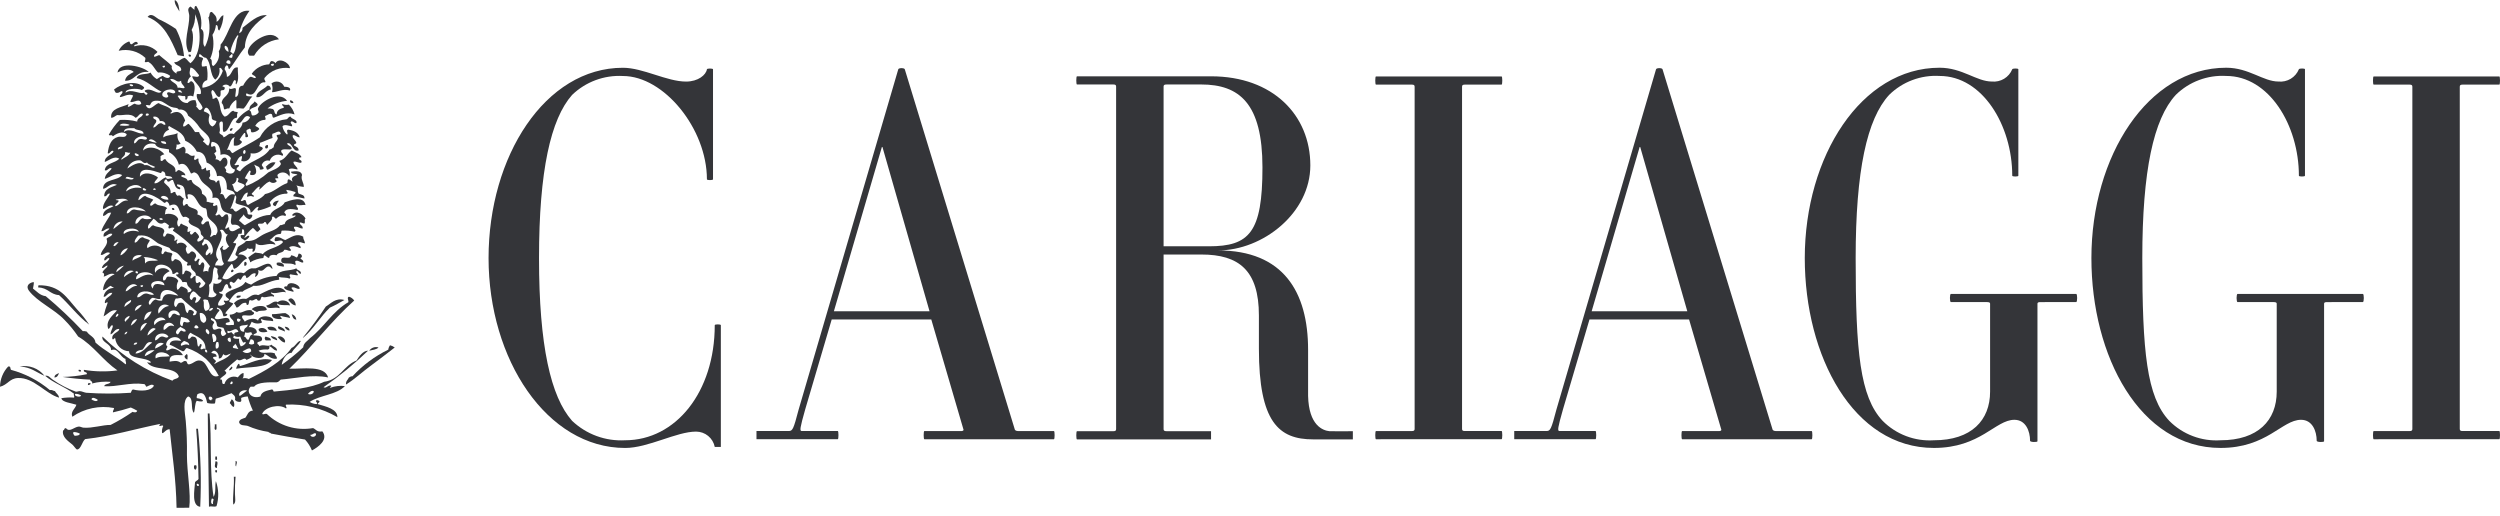 <svg xmlns="http://www.w3.org/2000/svg" fill="none" viewBox="0 0 189 39" height="39" width="189">
<path fill="#343539" d="M54.036 33.786C53.97 33.459 53.793 33.166 53.536 32.955C53.278 32.744 52.955 32.629 52.622 32.629C51.142 32.629 49.006 33.866 47.262 33.866C41.342 33.863 36.935 27.174 36.935 19.512C36.935 11.815 41.211 5.123 47.096 5.123C48.609 5.123 50.418 6.167 51.865 6.167C52.785 6.167 53.377 5.661 53.443 5.239C53.443 5.162 53.904 5.162 53.904 5.239V13.557C53.904 13.635 53.443 13.635 53.443 13.557C53.443 9.727 50.188 5.746 47.096 5.746C46.391 5.707 45.685 5.814 45.023 6.06C44.361 6.306 43.757 6.687 43.249 7.177C41.638 8.995 40.75 12.902 40.75 19.517C40.75 26.131 41.637 29.994 43.249 31.814C43.782 32.319 44.413 32.711 45.103 32.964C45.793 33.217 46.527 33.325 47.261 33.284C51.075 33.284 54.035 29.647 54.035 24.581C54.035 24.504 54.496 24.504 54.496 24.581V33.787L54.036 33.786Z"></path>
<path fill="#343539" d="M69.879 33.206C69.814 33.206 69.814 32.587 69.879 32.587H72.708C72.806 32.587 72.872 32.509 72.838 32.47L70.405 24.152H62.877L60.871 30.96C60.477 32.353 60.444 32.585 60.608 32.585H63.338C63.404 32.585 63.404 33.204 63.338 33.204H57.19V32.585H59.622C59.917 32.585 59.984 32.469 60.378 30.96L67.909 5.239C67.942 5.122 68.37 5.122 68.402 5.239L76.72 32.471C76.72 32.51 76.818 32.587 76.95 32.587H79.679C79.745 32.587 79.745 33.206 79.679 33.206L69.879 33.206ZM66.692 11.04L63.041 23.534H70.274L66.692 11.04Z"></path>
<path fill="#343539" d="M104.02 33.206C103.954 33.206 103.954 32.587 104.02 32.587H106.749C106.88 32.587 106.946 32.547 106.946 32.432V6.553C106.946 6.436 106.88 6.398 106.749 6.398H104.02C103.954 6.398 103.954 5.779 104.02 5.779H113.523C113.588 5.779 113.588 6.398 113.523 6.398H110.728C110.597 6.398 110.531 6.437 110.531 6.553V32.43C110.531 32.547 110.597 32.585 110.728 32.585H113.523C113.588 32.585 113.588 33.204 113.523 33.204L104.02 33.206Z"></path>
<path fill="#343539" d="M127.168 33.206C127.102 33.206 127.102 32.587 127.168 32.587H129.996C130.096 32.587 130.161 32.509 130.128 32.47L127.694 24.152H120.165L118.158 30.96C117.762 32.353 117.73 32.585 117.895 32.585H120.624C120.69 32.585 120.69 33.204 120.624 33.204H114.476V32.585H116.909C117.205 32.585 117.271 32.469 117.666 30.96L125.196 5.239C125.229 5.122 125.657 5.122 125.688 5.239L134.006 32.471C134.006 32.51 134.105 32.587 134.236 32.587H136.966C137.031 32.587 137.031 33.206 136.966 33.206L127.168 33.206ZM123.979 11.04L120.328 23.534H127.561L123.979 11.04Z"></path>
<path fill="#343539" d="M154.23 22.839C154.098 22.839 154.032 22.878 154.032 22.956V33.361C154.032 33.439 153.473 33.439 153.473 33.322C153.473 32.587 153.144 31.737 152.29 31.737C150.843 31.737 149.725 33.864 146.205 33.864C140.121 33.864 136.441 26.94 136.441 19.514C136.441 11.816 140.716 5.12 146.636 5.12C148.346 5.12 149.43 6.164 150.582 6.164C150.905 6.196 151.23 6.123 151.508 5.956C151.786 5.789 152.003 5.537 152.126 5.236C152.16 5.159 152.587 5.159 152.587 5.236V13.286C152.587 13.363 152.126 13.363 152.126 13.286C152.126 9.456 149.858 5.742 146.635 5.742C145.934 5.7 145.233 5.806 144.576 6.053C143.918 6.299 143.32 6.681 142.82 7.173C141.143 8.992 140.288 12.898 140.288 19.514C140.288 26.592 140.617 29.996 142.327 31.815C142.831 32.323 143.439 32.717 144.108 32.97C144.778 33.224 145.493 33.331 146.208 33.284C149.037 33.284 150.451 31.775 150.451 29.609V22.954C150.451 22.878 150.384 22.838 150.219 22.838H147.488C147.39 22.838 147.39 22.22 147.488 22.22H156.959C157.057 22.22 157.057 22.838 156.959 22.838L154.23 22.839Z"></path>
<path fill="#343539" d="M175.899 22.839C175.767 22.839 175.701 22.878 175.701 22.956V33.361C175.701 33.439 175.142 33.439 175.142 33.322C175.142 32.587 174.814 31.737 173.959 31.737C172.512 31.737 171.394 33.864 167.874 33.864C161.79 33.864 158.11 26.94 158.11 19.514C158.11 11.816 162.385 5.12 168.305 5.12C170.015 5.12 171.099 6.164 172.251 6.164C172.574 6.197 172.899 6.124 173.178 5.957C173.456 5.789 173.673 5.537 173.796 5.236C173.829 5.159 174.256 5.159 174.256 5.236V13.286C174.256 13.363 173.796 13.363 173.796 13.286C173.796 9.456 171.528 5.742 168.305 5.742C167.604 5.7 166.902 5.806 166.245 6.053C165.588 6.299 164.99 6.681 164.489 7.173C162.813 8.992 161.958 12.898 161.958 19.514C161.958 26.592 162.287 29.996 163.997 31.815C164.501 32.323 165.108 32.717 165.778 32.97C166.447 33.224 167.163 33.331 167.877 33.284C170.706 33.284 172.12 31.775 172.12 29.609V22.954C172.12 22.878 172.054 22.838 171.889 22.838H169.16C169.061 22.838 169.061 22.22 169.16 22.22H178.631C178.729 22.22 178.729 22.838 178.631 22.838L175.899 22.839Z"></path>
<path fill="#343539" d="M179.448 33.206C179.381 33.206 179.381 32.587 179.448 32.587H182.177C182.309 32.587 182.374 32.547 182.374 32.432V6.553C182.374 6.436 182.309 6.398 182.177 6.398H179.448C179.381 6.398 179.381 5.779 179.448 5.779H188.951C189.016 5.779 189.016 6.398 188.951 6.398H186.157C186.026 6.398 185.959 6.437 185.959 6.553V32.43C185.959 32.547 186.026 32.585 186.157 32.585H188.951C189.016 32.585 189.016 33.204 188.951 33.204L179.448 33.206Z"></path>
<path fill="#343539" d="M99.271 33.217C96.671 33.217 95.173 31.901 95.173 26.365V23.848C95.173 20.442 93.661 19.242 90.833 19.242H87.967V32.443C87.967 32.56 88.033 32.598 88.196 32.598H91.555V33.218H81.417C81.351 33.218 81.351 32.598 81.417 32.598H84.182C84.314 32.598 84.378 32.559 84.378 32.443V6.542C84.378 6.425 84.314 6.388 84.182 6.388H81.417C81.351 6.388 81.351 5.769 81.417 5.769H91.557C96.231 5.769 99.061 8.71 99.061 12.505C99.061 16.106 95.471 18.932 92.081 18.932C97.018 18.932 98.892 22.069 98.892 26.443V29.928C98.946 32.17 100.006 32.547 100.51 32.599C100.668 32.614 102.276 32.599 102.276 32.599V33.218H100.473L99.271 33.217ZM90.8 6.387H88.196C88.033 6.387 87.967 6.425 87.967 6.541V18.62H91.392C94.453 18.62 95.442 17.576 95.442 12.658C95.442 7.818 93.699 6.386 90.802 6.386"></path>
<path fill="#343539" d="M13.214 0C13.495 0.108 13.551 0.643 13.564 0.866C13.43 0.618 13.163 0.291 13.214 0Z"></path>
<path fill="#343539" d="M13.914 4.25C13.752 4.224 13.582 4.206 13.432 4.167C12.918 2.976 12.413 1.776 11.158 1.28C11.441 0.916 11.767 1.325 11.992 1.445C12.448 1.655 12.886 1.903 13.301 2.187C13.635 2.829 13.843 3.529 13.914 4.25Z"></path>
<path fill="#343539" d="M21.09 2.97C20.702 3.017 20.331 3.152 20.005 3.367C19.679 3.581 19.407 3.869 19.211 4.206H18.857C18.33 3.68 19.699 2.6 20.481 2.64C20.601 2.645 20.719 2.678 20.825 2.735C20.93 2.792 21.022 2.873 21.092 2.97"></path>
<path fill="#343539" d="M14.265 4.123C14.38 4.113 14.45 4.139 14.436 4.248C14.357 4.329 14.229 4.272 14.265 4.123Z"></path>
<path fill="#343539" d="M11.246 5.444C10.316 5.326 10.167 6.159 9.449 6.104C9.514 5.736 9.82 5.597 10.108 5.444C9.837 5.126 9.152 5.319 8.881 5.485C9.018 4.56 10.852 5.026 11.246 5.444Z"></path>
<path fill="#343539" d="M21.486 6.556C21.69 6.561 22.015 6.591 21.922 6.847C21.393 6.68 20.917 6.985 20.563 6.97C20.633 6.753 20.619 6.517 20.523 6.31C20.597 6.247 20.685 6.202 20.78 6.18C20.875 6.158 20.974 6.159 21.068 6.183C21.163 6.207 21.25 6.254 21.323 6.319C21.395 6.384 21.451 6.465 21.486 6.556"></path>
<path fill="#343539" d="M20.479 6.764C20.007 6.834 19.866 7.42 19.384 7.341C19.358 6.918 19.962 6.764 20.216 6.475C20.413 6.467 20.465 6.596 20.479 6.764Z"></path>
<path fill="#343539" d="M21.922 7.587C21.953 7.583 21.984 7.586 22.014 7.594C22.044 7.602 22.072 7.616 22.096 7.635C22.121 7.655 22.141 7.678 22.157 7.705C22.172 7.732 22.181 7.762 22.185 7.793C22.001 7.812 21.909 7.752 21.922 7.587Z"></path>
<path fill="#343539" d="M17.589 9.69C17.564 9.791 17.55 9.903 17.411 9.896C17.32 9.802 17.427 9.669 17.589 9.69Z"></path>
<path fill="#343539" d="M20.258 10.968C20.27 11.118 20.27 11.255 20.084 11.217C19.983 11.108 20.081 10.939 20.258 10.968Z"></path>
<path fill="#343539" d="M20.828 12.289C20.709 12.529 20.508 12.719 20.261 12.825C20.102 12.853 20.186 12.649 20.087 12.619C20.245 12.449 20.535 12.186 20.828 12.288"></path>
<path fill="#343539" d="M21.09 15.175C20.969 15.283 20.923 15.457 20.825 15.588C20.41 15.496 20.754 15.139 21.09 15.175Z"></path>
<path fill="#343539" d="M13.17 15.876C13.057 15.888 12.981 15.861 12.995 15.754C13.013 15.735 13.037 15.724 13.062 15.721C13.088 15.719 13.113 15.726 13.134 15.741C13.155 15.755 13.171 15.777 13.177 15.802C13.183 15.827 13.181 15.853 13.17 15.876Z"></path>
<path fill="#343539" d="M22.927 17.896C22.907 18.09 23.027 18.157 23.059 18.393C22.872 18.399 22.702 18.231 22.532 18.351C22.52 18.544 22.819 18.609 22.708 18.763C22.446 18.671 22.181 18.52 21.876 18.681C21.869 18.816 22.072 18.861 21.961 18.969C21.77 18.974 21.709 18.854 21.485 18.888C21.419 19.143 20.998 19.06 20.916 19.299C20.718 19.236 20.336 19.245 20.347 19.506C20.185 19.477 20.131 19.35 19.993 19.299C19.929 19.333 19.932 19.431 19.907 19.506C19.551 19.536 19.207 19.649 18.902 19.835C18.916 19.655 18.796 19.604 18.77 19.464C18.938 19.33 19.113 19.207 19.295 19.094C19.478 19.139 19.739 19.114 19.864 19.217C20.207 18.757 21.035 18.755 21.392 18.309C21.33 18.063 21.009 18.263 20.785 18.226C20.731 18.11 20.77 18.052 20.823 17.937C21.209 17.879 21.311 18.084 21.57 18.146C22.024 17.944 22.393 17.594 22.926 17.896"></path>
<path fill="#343539" d="M22.008 19.299C22.151 19.318 22.287 19.375 22.402 19.464C22.544 19.447 22.517 19.268 22.577 19.176C22.811 19.148 22.927 19.455 22.708 19.506C22.754 19.642 22.952 19.634 22.925 19.834C22.778 19.913 22.634 19.689 22.399 19.711C22.197 19.75 22.44 19.953 22.313 20.041C21.994 19.782 21.226 20.098 21.261 19.668C21.297 19.238 21.935 19.722 22.005 19.299"></path>
<path fill="#343539" d="M18.508 19.795C18.709 19.755 18.695 20.167 18.465 20.083C18.465 19.974 18.448 19.847 18.508 19.795Z"></path>
<path fill="#343539" d="M21.441 20.165C21.264 20.111 21.008 20.136 20.917 20V19.876C21.128 19.765 21.578 19.947 21.441 20.165Z"></path>
<path fill="#343539" d="M17.545 20.372C17.604 20.386 17.613 20.443 17.677 20.455C17.639 20.516 17.613 20.585 17.504 20.578C17.407 20.493 17.507 20.444 17.545 20.372"></path>
<path fill="#343539" d="M22.663 21.814C22.475 21.922 22.341 21.667 22.054 21.732C22.008 21.924 22.227 21.869 22.186 22.063C21.928 21.986 21.619 21.961 21.486 21.772C21.464 21.645 21.578 21.641 21.702 21.65C21.786 21.183 22.636 21.476 22.663 21.812"></path>
<path fill="#343539" d="M6.738 24.538C5.876 23.895 5.255 23.022 4.465 22.31C3.783 22.267 3.613 21.74 2.891 21.734V21.651C2.881 21.603 2.9 21.577 2.931 21.567C4.544 21.548 5.047 22.519 5.821 23.383C6.16 23.74 6.468 24.127 6.741 24.537"></path>
<path fill="#343539" d="M21.616 22.103C21.291 21.97 20.85 22.28 20.48 22.103C20.47 22.28 20.826 22.273 20.696 22.433C20.461 22.301 20.036 22.571 19.821 22.433C19.68 22.465 19.756 22.699 19.605 22.723C19.442 22.764 19.467 22.634 19.388 22.598C19.207 22.624 19.113 22.796 18.907 22.68C18.765 22.727 18.871 23.005 18.73 23.051C18.572 23.092 18.695 22.867 18.553 22.889C18.209 22.889 18.167 23.181 17.898 23.258C17.811 23.165 17.793 23.003 17.682 22.93C17.792 22.798 17.936 22.698 18.097 22.64C18.259 22.582 18.433 22.568 18.602 22.599C18.873 22.486 19.108 22.162 19.523 22.31C20.049 22.079 21.192 21.311 21.622 22.104"></path>
<path fill="#343539" d="M18.204 22.353C18.197 22.497 18.059 22.518 17.895 22.515C17.825 22.293 18.047 22.353 18.204 22.353Z"></path>
<path fill="#343539" d="M22.358 23.094C22.067 23.051 21.951 22.844 21.79 22.68C22.041 22.33 22.37 22.804 22.358 23.094Z"></path>
<path fill="#343539" d="M21.922 23.093C21.776 23.027 21.089 23.14 20.957 22.931C20.917 23.148 21.174 23.085 21.131 23.301C20.785 23.156 20.231 23.464 20.126 23.096C20.462 23.063 20.702 22.653 21.002 22.848C21.238 22.589 21.868 22.709 21.922 23.096"></path>
<path fill="#343539" d="M20.171 23.424C19.914 23.56 19.635 23.419 19.427 23.589C19.291 23.531 19.16 23.462 19.035 23.381C19.198 23.118 20.111 22.963 20.172 23.424"></path>
<path fill="#343539" d="M21.571 23.669C21.724 23.759 21.907 23.823 21.923 24.039C21.698 23.974 21.429 23.956 21.222 23.877C21.089 23.985 21.399 24.015 21.264 24.123C21.061 24.13 20.506 24.127 20.563 23.753C20.984 23.757 21.288 23.664 21.571 23.67"></path>
<path fill="#343539" d="M22.053 23.753C22.147 23.777 22.23 23.83 22.293 23.904C22.355 23.979 22.393 24.07 22.401 24.166C22.155 24.153 22.118 23.942 22.053 23.753Z"></path>
<path fill="#343539" d="M21.048 24.662C21.274 24.716 21.589 24.879 21.525 25.072C21.38 24.939 20.903 24.933 21.048 24.662Z"></path>
<path fill="#343539" d="M20.916 25.033C20.666 24.913 20.277 25.087 20.216 24.742C20.507 24.627 20.913 24.737 20.916 25.033Z"></path>
<path fill="#343539" d="M21.526 24.703C21.75 24.686 21.932 24.879 21.877 24.991C21.797 24.982 21.721 24.95 21.659 24.899C21.596 24.848 21.55 24.78 21.526 24.703Z"></path>
<path fill="#343539" d="M20.217 25.072C20 25.151 19.508 25.171 19.557 24.867C19.613 24.831 19.675 24.807 19.741 24.798C19.806 24.789 19.872 24.794 19.936 24.814C19.998 24.833 20.056 24.867 20.105 24.911C20.154 24.956 20.192 25.011 20.217 25.072Z"></path>
<path fill="#343539" d="M20.479 25.403C20.692 25.457 20.944 25.486 20.957 25.731C20.763 25.654 20.534 25.609 20.479 25.403Z"></path>
<path fill="#343539" d="M21.525 25.898C21.274 25.86 21.074 25.558 21.002 25.485C21.181 25.277 21.682 25.655 21.525 25.898Z"></path>
<path fill="#343539" d="M20.084 25.443C20.24 25.516 20.481 25.508 20.48 25.732H20.084C20.005 25.628 19.972 25.531 20.084 25.443Z"></path>
<path fill="#343539" d="M29.844 26.268C29.232 26.738 28.629 27.214 28.003 27.67C27.377 28.126 26.826 28.657 26.163 29.071C26.128 28.793 26.309 28.715 26.379 28.536C26.469 28.511 26.504 28.433 26.642 28.452C27.412 27.616 28.332 26.932 29.354 26.433C29.368 26.314 29.413 26.2 29.484 26.103C29.612 26.131 29.733 26.188 29.838 26.268"></path>
<path fill="#343539" d="M28.614 26.269C28.471 26.431 28.164 26.447 27.915 26.515C27.988 26.402 28.096 26.317 28.223 26.273C28.349 26.228 28.487 26.227 28.614 26.269Z"></path>
<path fill="#343539" d="M14.091 26.764C14.242 26.785 14.155 27.034 14.179 27.175C14.05 27.175 14.016 27.082 13.962 27.013C13.923 26.854 14.068 26.866 14.093 26.766"></path>
<path fill="#343539" d="M20.564 27.217C20.099 27.851 18.815 27.713 17.851 27.877C17.877 27.74 17.938 27.613 18.027 27.506C18.175 27.506 18.036 27.599 18.159 27.671C18.897 27.493 19.661 26.971 20.564 27.217Z"></path>
<path fill="#343539" d="M3.366 28.413C2.757 28.163 2.333 27.741 1.487 27.709C1.835 27.641 2.195 27.671 2.526 27.795C2.858 27.919 3.148 28.133 3.366 28.413Z"></path>
<path fill="#343539" d="M4.464 30.062C3.472 29.794 2.553 28.524 1.357 28.578C0.711 28.608 0.595 29.086 0 29.239C0.008 28.671 0.227 28.126 0.615 27.711C0.832 27.657 0.761 27.878 0.832 27.96C1.909 28.249 2.909 28.77 3.763 29.486C3.961 29.452 4.014 29.556 4.159 29.57C4.24 29.753 4.441 29.823 4.464 30.064"></path>
<path fill="#343539" d="M17.504 27.711C17.677 27.765 17.465 27.992 17.328 28.002C17.328 27.85 17.454 27.817 17.504 27.711Z"></path>
<path fill="#343539" d="M5.95 27.959C6.066 27.948 6.141 27.975 6.128 28.081C6.013 28.093 5.907 28.097 5.95 27.959Z"></path>
<path fill="#343539" d="M4.464 28.207C4.391 28.359 4.343 28.532 4.115 28.538C4.12 28.321 4.303 28.276 4.464 28.207Z"></path>
<path fill="#343539" d="M6.696 28.947C6.774 28.943 6.789 29.001 6.87 28.989C6.842 29.072 6.751 29.098 6.65 29.114C6.632 29.029 6.68 29.006 6.696 28.948"></path>
<path fill="#343539" d="M17.505 30.185C17.685 30.247 17.764 30.583 17.677 30.766C17.508 30.729 17.481 30.561 17.373 30.475C17.394 30.358 17.481 30.299 17.505 30.185Z"></path>
<path fill="#343539" d="M16.105 38.105C16.074 37.938 16.143 37.868 16.146 37.732C16.091 37.732 16.086 37.678 16.015 37.69C15.958 37.773 15.896 38.14 16.105 38.104V38.105ZM15.708 31.257H15.841C16.018 33.252 15.825 35.514 16.146 37.567C16.355 37.226 16.227 36.764 16.321 36.372C16.539 36.982 16.556 37.646 16.368 38.266C16.176 38.357 16.016 38.234 15.798 38.309C15.78 35.981 15.72 33.745 15.709 31.256"></path>
<path fill="#343539" d="M16.235 32.082H16.367C16.338 32.208 16.421 32.439 16.322 32.496C16.14 32.501 16.275 32.208 16.235 32.082Z"></path>
<path fill="#343539" d="M15.008 36.744C15.073 36.687 15.033 36.547 14.877 36.579C14.865 36.688 14.895 36.757 15.008 36.744ZM14.833 32.414H14.967C15.174 34.373 15.231 36.346 15.137 38.314C14.468 38.229 14.704 37.075 14.745 36.457C14.799 36.345 14.957 36.327 15.007 36.211C14.992 35.014 14.926 33.546 14.833 32.415"></path>
<path fill="#343539" d="M16.275 34.516H16.407C16.381 34.589 16.461 34.761 16.366 34.764C16.21 34.802 16.302 34.601 16.275 34.516Z"></path>
<path fill="#343539" d="M17.809 34.846C18.009 34.867 17.836 35.15 17.85 35.259C17.753 35.205 17.836 34.972 17.809 34.846Z"></path>
<path fill="#343539" d="M16.275 34.886H16.407C16.505 35.048 16.382 35.168 16.407 35.381C16.12 35.358 16.302 35.111 16.275 34.886Z"></path>
<path fill="#343539" d="M14.701 35.176H14.834C14.858 35.23 14.867 35.289 14.86 35.348C14.852 35.407 14.828 35.462 14.791 35.508C14.648 35.501 14.628 35.256 14.701 35.176Z"></path>
<path fill="#343539" d="M16.275 35.547H16.407V35.712C16.264 35.752 16.264 35.655 16.275 35.547Z"></path>
<path fill="#343539" d="M17.677 36.042H17.809C17.767 36.48 17.753 36.92 17.765 37.36C17.765 37.64 17.867 38.021 17.634 38.146C17.571 37.532 17.722 36.772 17.677 36.042Z"></path>
<path fill="#343539" d="M23.453 32.869C23.494 33.109 23.932 33.06 23.892 32.784C23.734 32.67 23.655 32.897 23.453 32.869ZM5.644 32.948C5.816 32.932 6.008 32.933 6.04 32.786C5.893 32.704 5.727 32.662 5.559 32.662C5.484 32.798 5.581 32.844 5.644 32.95V32.948ZM6.913 30.189C6.977 30.261 7.34 30.422 7.395 30.231C7.294 30.149 6.962 29.955 6.913 30.189ZM15.973 30.272C15.973 30.221 15.984 30.175 16.059 30.189C16.068 30.042 15.997 29.973 15.843 29.983C15.71 30.071 15.8 30.254 15.976 30.272L15.973 30.272ZM6.13 29.902C6.003 29.811 5.849 29.767 5.693 29.777C5.536 29.943 6.071 30.083 6.13 29.902ZM23.281 29.777C23.45 29.875 23.733 29.777 23.719 29.571C23.556 29.482 23.372 29.671 23.281 29.777ZM18.117 29.943C18.325 29.82 18.481 29.651 18.685 29.53C18.421 29.422 17.944 29.638 18.117 29.943ZM17.414 29.035C17.606 29.097 17.651 28.846 17.505 28.829C17.485 28.906 17.378 28.903 17.414 29.035ZM11.771 27.098C12.07 26.903 12.44 26.997 12.825 26.935C12.6 26.531 11.608 26.494 11.771 27.098ZM16.236 27.509C16.635 27.243 17.195 27.123 17.459 26.727C17.225 26.781 17.068 26.982 16.891 26.767C16.789 26.89 16.792 27.113 16.541 27.098C16.608 26.733 16.197 26.263 15.973 26.684C16.154 26.734 16.396 26.722 16.367 26.974C16.278 26.955 16.185 26.969 16.105 27.013C16.105 27.192 16.322 27.165 16.322 27.344C16.297 27.381 16.143 27.496 16.236 27.507L16.236 27.509ZM10.942 26.931C11.213 26.822 11.464 26.668 11.684 26.475C11.251 26.453 10.999 26.601 10.942 26.931ZM15.668 26.64C15.663 26.52 15.651 26.409 15.492 26.435C15.495 26.555 15.508 26.666 15.668 26.64ZM18.335 26.558C18.424 26.641 18.541 26.688 18.662 26.688C18.784 26.688 18.901 26.641 18.989 26.558C18.982 26.098 18.539 26.489 18.335 26.558ZM17.635 26.309C17.767 26.329 17.898 26.357 18.027 26.393C17.931 26.264 17.896 26.078 17.766 25.979C17.764 26.157 17.52 26.132 17.635 26.309ZM11.726 26.352C11.962 26.259 12.183 26.133 12.384 25.979C12.319 25.939 12.243 25.917 12.166 25.916C12.089 25.915 12.013 25.934 11.946 25.972C11.879 26.01 11.823 26.066 11.784 26.132C11.746 26.199 11.726 26.275 11.726 26.352ZM10.11 26.065C10.247 26.057 10.37 26.034 10.372 25.902C10.209 25.884 10.113 25.935 10.11 26.065ZM16.323 26.352C16.603 26.389 16.56 26.019 16.498 25.857H16.368C16.295 26.011 16.279 26.187 16.323 26.352ZM10.765 26.436C10.536 26.48 10.298 26.515 10.243 26.724C10.787 26.724 11.105 26.165 11.509 25.9C11.052 25.714 10.987 26.256 10.765 26.435V26.436ZM13.697 26.144C13.929 26.071 14.063 25.974 14.308 26.104C14.3 25.879 14.091 25.842 13.915 25.773C13.817 25.863 13.59 25.996 13.699 26.144H13.697ZM18.816 25.979C18.873 26.022 18.942 26.045 19.014 26.045C19.085 26.045 19.155 26.022 19.212 25.979C19.23 25.767 19.148 25.654 18.948 25.65C18.897 25.757 18.853 25.866 18.815 25.979H18.816ZM17.413 25.856C17.503 25.773 17.439 25.621 17.413 25.527C17.088 25.503 17.197 25.848 17.413 25.856ZM12.559 26.104C12.77 26.183 12.546 26.334 12.559 26.474C12.744 26.54 12.84 26.349 13.039 26.351C13.2 26.366 13.356 26.418 13.493 26.504C13.63 26.59 13.745 26.707 13.829 26.846C13.498 26.887 12.773 26.666 12.823 27.341C13.057 27.309 13.404 27.206 13.655 27.424C13.832 27.426 13.829 27.258 14.045 27.299C14.186 27.333 14.106 27.57 14.307 27.545C14.671 27.463 14.781 27.208 15.138 27.258C15.78 27.348 15.776 28.723 16.54 28.413C16.285 27.941 15.96 27.51 15.576 27.136C15.155 26.766 14.664 26.485 14.132 26.309C13.974 26.341 14.008 26.549 13.828 26.558C13.458 26.424 13.207 26.184 12.823 26.064C12.859 25.685 13.303 25.714 13.695 25.773C13.417 25.219 12.532 25.549 12.558 26.104L12.559 26.104ZM17.634 25.527C17.703 25.624 17.889 25.615 18.073 25.608C18.055 25.81 18.101 26.013 18.204 26.187C18.286 26.169 18.363 26.135 18.431 26.085C18.498 26.036 18.555 25.972 18.596 25.9C18.512 25.82 18.488 25.893 18.38 25.9C18.293 25.754 18.219 25.602 18.159 25.443C18.078 25.47 17.992 25.477 17.908 25.463C17.824 25.448 17.745 25.414 17.677 25.362C17.689 25.441 17.628 25.453 17.635 25.527H17.634ZM16.105 25.856C16.502 25.888 16.396 25.207 16.059 25.238C15.973 25.393 16.139 25.617 16.105 25.856ZM11.726 25.732C11.977 25.7 11.963 25.494 12.209 25.443C12.399 25.404 12.595 25.641 12.732 25.443C12.485 25.049 11.672 25.169 11.726 25.732ZM14.223 25.608C14.439 25.647 14.388 25.436 14.569 25.443C15.014 25.483 14.845 25.899 14.968 26.186C15.162 26.234 15.014 25.956 15.228 26.021C15.287 26.216 15.09 26.292 15.184 26.393C15.285 26.468 15.37 26.277 15.535 26.393C15.555 25.602 14.88 25.469 14.398 25.156C14.329 25.207 14.276 25.277 14.245 25.357C14.214 25.437 14.206 25.524 14.223 25.608L14.223 25.608ZM18.419 25.443C18.631 25.436 18.577 25.685 18.773 25.692C18.895 25.56 18.874 25.292 19.122 25.279C19.032 25.268 19.036 25.171 18.99 25.114C18.852 25.121 18.671 25.212 18.552 25.114C18.492 25.205 18.525 25.39 18.419 25.443ZM9.412 25.281C9.467 25.278 9.519 25.256 9.558 25.218C9.598 25.18 9.623 25.129 9.629 25.074C9.574 25.077 9.522 25.099 9.482 25.137C9.442 25.175 9.417 25.226 9.412 25.281ZM17.197 24.992V25.158C17.282 25.238 17.376 25.114 17.506 25.115C17.56 25.201 17.634 25.273 17.722 25.324C17.652 25.079 17.917 25.149 18.028 25.074C17.816 24.599 17.477 25.203 17.197 24.992ZM15.755 25.281C15.918 25.167 15.773 24.928 15.622 24.869C15.456 24.985 15.615 25.206 15.755 25.281ZM11.158 25.364C11.378 25.213 11.563 25.029 11.771 24.869C11.489 24.623 11.118 25.167 11.158 25.364ZM13.431 25.281C13.572 25.217 13.55 25.01 13.739 24.992C13.802 25.054 13.966 25.108 14.044 25.035C14.013 24.829 13.756 24.838 13.654 24.704C13.51 24.792 13.089 25.131 13.431 25.281H13.431ZM14.701 24.786C14.747 24.814 14.8 24.829 14.854 24.829C14.908 24.829 14.961 24.814 15.007 24.786C15.002 24.732 14.977 24.681 14.937 24.643C14.897 24.605 14.845 24.583 14.791 24.58C14.77 24.658 14.663 24.655 14.701 24.786H14.701ZM18.115 24.703C18.142 24.913 18.194 25.095 18.466 25.074C18.391 24.745 18.736 24.809 18.727 24.538C18.467 24.631 18.273 24.545 18.115 24.703H18.115ZM10.632 25.034C10.816 24.846 10.978 24.637 11.116 24.413C11.04 24.416 10.967 24.434 10.9 24.468C10.833 24.502 10.774 24.551 10.728 24.61C10.682 24.669 10.649 24.738 10.633 24.811C10.616 24.885 10.616 24.961 10.632 25.034ZM12.383 24.95C12.672 24.846 12.703 24.49 13.169 24.664C13.129 24.563 13.051 24.481 12.952 24.436C12.852 24.392 12.739 24.388 12.637 24.425C12.535 24.462 12.451 24.538 12.404 24.636C12.356 24.734 12.349 24.847 12.383 24.95ZM9.886 24.62C10.091 24.504 10.258 24.332 10.37 24.125C10.052 24.142 9.959 24.372 9.886 24.62ZM18.204 24.168C17.692 23.827 17.957 24.668 18.204 24.168V24.168ZM16.19 24.414C16.12 24.475 16.077 24.56 16.068 24.652C16.06 24.745 16.087 24.837 16.145 24.909C16.325 24.997 16.622 24.677 16.758 24.95C16.711 25.019 16.69 25.102 16.698 25.185C16.706 25.269 16.743 25.346 16.803 25.404C16.869 25.405 16.933 25.386 16.988 25.349C17.043 25.312 17.085 25.26 17.109 25.199C16.983 25.108 16.975 24.913 16.889 24.786C16.739 24.723 16.474 24.765 16.406 24.62C16.38 24.316 16.263 24.102 15.973 24.042C15.833 24.258 16.197 24.204 16.19 24.414ZM11.683 24.58C11.772 24.446 11.898 24.34 12.045 24.274C12.192 24.208 12.355 24.185 12.515 24.208C12.282 23.748 11.46 24.134 11.683 24.58ZM13.783 24.664C13.854 24.565 13.797 24.346 13.96 24.332C14.021 24.362 14.088 24.377 14.156 24.377C14.224 24.377 14.291 24.362 14.352 24.332C14.274 24.076 13.986 24.015 13.694 23.96C13.659 24.177 13.484 24.593 13.783 24.664ZM9.495 24.332C9.555 24.144 9.786 24.112 9.8 23.878C9.612 23.919 9.277 24.177 9.495 24.332ZM8.748 23.96C8.892 23.965 9.044 23.746 8.88 23.713C8.842 23.743 8.81 23.78 8.788 23.823C8.765 23.865 8.751 23.912 8.748 23.96ZM15.099 23.671C15.128 23.987 15.076 24.302 15.401 24.413C15.825 24.251 15.469 23.554 15.099 23.671ZM10.893 24.207C11.152 24.058 11.353 23.826 11.463 23.549C11.063 23.568 10.93 23.841 10.893 24.207ZM12.776 24.041C13.018 24.022 12.928 23.691 13.213 23.713C13.346 23.753 13.408 23.86 13.608 23.837C13.499 23.267 12.515 23.371 12.776 24.042V24.041ZM11.99 23.71C12.201 23.47 12.36 23.178 12.777 23.133C12.69 23.065 12.583 23.027 12.472 23.025C12.362 23.023 12.254 23.057 12.164 23.123C12.075 23.188 12.01 23.281 11.978 23.387C11.947 23.493 11.951 23.607 11.99 23.71ZM10.195 23.503C10.406 23.4 10.587 23.244 10.72 23.05C10.655 23.044 10.59 23.051 10.529 23.071C10.467 23.091 10.41 23.123 10.361 23.165C10.312 23.207 10.272 23.259 10.244 23.317C10.215 23.375 10.198 23.439 10.195 23.503ZM9.41 23.216C9.548 23.057 10.034 22.84 9.887 22.679C9.67 22.801 9.407 22.884 9.41 23.216ZM15.708 22.681C15.609 22.657 15.443 22.599 15.357 22.681C15.486 22.939 15.303 23.23 15.534 23.506C16.015 23.419 15.832 23.004 15.708 22.681ZM15.797 23.466C15.885 23.561 16.093 23.419 16.104 23.3C16.011 23.234 15.828 23.349 15.797 23.466ZM13.74 22.559C13.65 22.467 13.424 22.613 13.3 22.559C13.189 22.673 13.062 23.139 13.3 23.218C13.432 23.052 13.406 22.919 13.61 22.888C14.151 22.805 13.869 23.497 14.179 23.671C14.261 23.599 14.213 23.4 14.398 23.425C14.451 23.434 14.501 23.453 14.546 23.482C14.591 23.51 14.63 23.547 14.661 23.59C14.672 23.715 14.517 23.75 14.615 23.836C14.813 23.843 14.864 23.713 14.877 23.548C14.562 23.27 14.074 22.898 13.74 22.559H13.74ZM14.615 22.023C14.438 22.077 14.179 22.564 14.485 22.681C14.587 22.614 14.556 22.418 14.792 22.476C14.9 22.646 14.747 22.708 14.747 22.889C14.912 22.92 15.126 22.672 15.185 22.476C14.941 22.376 14.878 22.104 14.615 22.023ZM10.372 22.476C10.643 22.501 10.71 22.216 11.026 22.187C11.203 22.172 11.382 22.35 11.641 22.268C11.37 21.919 10.384 21.919 10.372 22.476ZM12.124 22.599C11.846 22.643 11.752 22.509 11.509 22.517C11.376 22.581 11.102 22.913 11.335 23.053C11.463 22.898 11.539 22.695 11.772 22.639C11.919 22.719 12.089 22.749 12.255 22.725C12.387 22.018 12.963 22.252 13.478 22.355C13.096 21.895 12.057 21.585 12.125 22.6L12.124 22.599ZM10.812 21.568H10.636C10.565 21.761 10.863 21.713 10.812 21.568ZM9.499 22.024C9.745 22.003 9.943 21.595 10.374 21.609C10.066 21.271 9.52 21.691 9.499 22.024ZM11.556 21.816C11.61 21.26 12.152 21.529 12.43 21.568C12.43 21.033 11.003 21.204 11.556 21.816ZM10.287 21.116C10.586 21.046 10.969 20.598 11.596 20.828C11.302 20.427 10.247 20.504 10.287 21.116ZM10.245 20.538C10.232 20.646 10.299 20.675 10.419 20.663C10.431 20.64 10.434 20.613 10.428 20.587C10.422 20.562 10.408 20.54 10.386 20.524C10.365 20.509 10.339 20.502 10.313 20.505C10.287 20.507 10.262 20.519 10.245 20.538ZM9.368 20.951C9.595 20.769 9.845 20.616 10.112 20.498C10.034 20.465 9.948 20.451 9.864 20.457C9.779 20.463 9.697 20.49 9.624 20.534C9.551 20.578 9.49 20.639 9.446 20.712C9.401 20.784 9.374 20.866 9.368 20.951ZM15.801 21.529C15.85 21.83 15.835 22.139 15.757 22.435C16 22.532 16.347 22.464 16.37 22.23C16.018 22.058 16.108 21.727 16.149 21.404C16.329 21.537 16.745 21.42 16.763 21.157C16.634 21.064 16.492 21.218 16.455 21.074C16.627 20.831 16.337 20.701 16.455 20.333C16.362 20.297 16.326 20.207 16.194 20.208C15.993 20.637 16.207 21.259 15.801 21.529V21.529ZM8.799 20.58C9.002 20.432 9.193 20.266 9.368 20.085C9.08 20.135 8.765 20.359 8.799 20.58ZM11.729 20.622C11.781 20.526 11.855 20.445 11.945 20.385C12.035 20.324 12.138 20.286 12.246 20.274C12.353 20.262 12.462 20.276 12.564 20.315C12.665 20.354 12.755 20.417 12.827 20.498C12.575 20.628 12.218 20.853 12.342 21.199C12.598 21.232 12.509 20.942 12.694 20.909C13.07 20.912 13.365 20.994 13.48 21.24C13.421 21.338 13.382 21.447 13.368 21.561C13.353 21.674 13.362 21.79 13.395 21.899C13.591 21.893 13.554 21.668 13.742 21.653C13.963 21.748 14.268 21.843 14.181 22.106C14.347 22.099 14.466 22.047 14.486 21.9C14.358 21.737 14.136 21.654 14.136 21.365C14.07 21.299 13.911 21.328 13.787 21.323C13.713 21.061 13.437 20.99 13.3 20.787C13.322 20.694 13.56 20.81 13.478 20.622C13.291 20.475 13.273 20.766 13.039 20.704C13.051 19.966 11.501 19.637 11.727 20.622L11.729 20.622ZM10.985 19.921C11.163 19.585 11.711 19.79 11.947 19.67C11.6 19.523 11.229 19.441 10.852 19.427C11.032 19.538 10.912 19.773 10.985 19.921ZM10.019 19.714C10.198 19.525 10.56 19.51 10.72 19.301C10.403 19.234 9.997 19.334 10.019 19.714ZM9.103 19.301C9.284 19.272 9.547 18.983 9.671 18.765C9.529 18.775 9.395 18.834 9.291 18.931C9.187 19.029 9.121 19.16 9.103 19.301ZM8.577 18.597C8.724 18.664 8.855 18.409 8.971 18.31C8.881 18.296 8.788 18.318 8.715 18.372C8.641 18.426 8.592 18.507 8.577 18.597ZM15.402 18.104C15.456 18.32 15.166 18.377 15.315 18.558C15.477 18.573 15.429 18.392 15.62 18.433C15.666 18.558 15.772 18.618 15.754 18.803C15.638 18.901 15.483 19.14 15.575 19.299C15.766 19.299 15.738 19.094 15.928 19.094C15.928 19.205 15.852 19.176 15.928 19.256C16.354 19.026 15.894 17.983 15.402 18.102L15.402 18.104ZM14.876 21.4C14.991 21.433 15.079 21.238 15.137 21.361C15.284 21.498 14.952 21.631 15.099 21.771C15.196 21.751 15.287 21.706 15.363 21.642C15.438 21.577 15.497 21.494 15.532 21.4C15.304 21.189 15.193 20.867 14.788 20.825C14.896 20.508 14.381 20.477 14.434 20.081C14.331 19.998 14.222 20.152 14.129 20.04C14.114 19.939 14.209 19.952 14.175 19.833C13.798 19.689 13.648 19.33 13.389 19.132C13.262 19.04 13.091 19.013 12.95 18.926C12.871 18.879 12.862 18.766 12.774 18.722C12.492 18.626 12.215 18.516 11.944 18.392C11.5 18.093 11.198 17.714 10.452 17.811C10.333 17.943 10.134 18.184 10.192 18.349C10.486 18.295 10.465 17.947 10.806 17.936C10.933 18.061 11.207 18.053 11.33 18.184C11.252 18.342 11.034 18.55 11.153 18.761C11.307 18.633 11.502 18.563 11.702 18.563C11.902 18.563 12.096 18.633 12.25 18.761C12.283 18.94 12.132 19.083 12.25 19.215C12.436 19.227 12.358 18.986 12.555 19.009C12.667 19.124 12.979 19.049 13.036 19.215C12.985 19.295 12.954 19.385 12.947 19.479C12.939 19.573 12.955 19.667 12.992 19.753C13.148 19.76 13.138 19.612 13.257 19.586C13.894 19.714 13.773 20.216 13.781 20.74C13.998 20.753 13.89 20.458 14.088 20.452C14.264 20.504 14.443 20.556 14.48 20.74C14.445 20.831 14.368 20.882 14.394 21.029C14.539 21.129 14.579 20.838 14.788 20.864C14.796 21.063 14.742 21.318 14.873 21.4L14.876 21.4ZM16.626 17.401C17.16 18.124 15.916 18.95 16.494 19.627C16.404 19.763 16.261 19.846 16.272 20.081C16.563 20.009 16.798 20.219 16.932 19.919C16.695 19.648 16.816 19.161 16.626 18.803C16.684 18.735 16.828 18.532 16.887 18.597C16.811 18.705 16.774 18.8 16.887 18.888C17.133 18.901 17.169 18.71 17.325 18.64C17.138 18.424 16.912 17.957 17.239 17.732C16.925 17.745 16.975 17.222 16.626 17.404V17.401ZM9.361 17.692C9.52 17.569 9.709 17.489 9.908 17.46C10.107 17.431 10.31 17.454 10.498 17.526C10.338 17.122 9.208 17.243 9.361 17.692ZM8.574 17.32C8.802 17.124 9.056 16.952 9.275 16.742C9.106 16.73 8.939 16.783 8.809 16.891C8.678 16.999 8.594 17.152 8.574 17.32ZM12.159 16.907C11.872 16.878 11.828 16.614 11.59 16.536C11.471 16.77 11.102 16.969 11.198 17.279C11.405 17.265 11.39 17.044 11.59 17.031C11.84 17.211 12.381 17.114 12.423 17.485C12.397 17.61 12.261 17.764 12.381 17.896C12.573 17.903 12.503 17.654 12.688 17.65C12.926 17.699 13.348 17.768 13.167 18.186C13.315 18.251 13.355 18.01 13.428 18.146C13.386 18.179 13.358 18.228 13.351 18.281C13.344 18.335 13.357 18.389 13.389 18.433C13.449 18.391 13.518 18.363 13.59 18.351C13.663 18.339 13.737 18.343 13.807 18.362C13.878 18.382 13.944 18.417 13.999 18.465C14.055 18.513 14.099 18.573 14.129 18.64C13.967 18.782 14.075 19.047 14.175 19.175C14.406 19.213 14.34 18.974 14.565 19.01C14.636 19.034 14.699 19.078 14.746 19.136C14.793 19.195 14.822 19.265 14.829 19.34C14.829 19.497 14.616 19.602 14.741 19.755C14.926 19.767 14.929 19.464 15.096 19.588C15.055 19.715 14.934 19.9 15.05 20.041C15.239 20.053 15.158 19.814 15.354 19.835C15.553 20.006 15.375 20.322 15.354 20.536C15.574 20.509 15.571 20.434 15.75 20.536C15.742 20.387 15.788 20.241 15.879 20.124C15.095 19.087 14.15 18.181 13.079 17.443C13.044 17.315 13.201 17.363 13.165 17.236C13.003 17.152 12.925 17.248 12.773 17.279C12.686 17.203 12.759 17.127 12.773 17.031C12.647 16.969 12.585 16.85 12.422 16.825C12.33 16.849 12.3 16.927 12.158 16.907H12.159ZM12.29 16.619C12.313 16.489 12.198 16.489 12.074 16.495C12.016 16.657 12.176 16.618 12.29 16.619ZM10.238 16.907C10.465 16.961 10.531 16.534 10.805 16.495C10.956 16.615 11.256 16.568 11.46 16.536C11.139 16.065 10.185 16.307 10.238 16.907ZM9.579 16.124C9.777 16.184 9.869 15.827 10.148 15.834C10.439 15.922 10.839 15.909 11.021 15.999C10.77 15.625 9.628 15.469 9.579 16.124V16.124ZM8.747 15.093C8.768 15.185 8.989 15.086 8.969 15.217C8.897 15.357 8.718 15.392 8.707 15.589C9.003 15.569 9.224 15.068 9.669 15.175C9.532 14.936 8.977 15.037 8.749 15.093L8.747 15.093ZM12.159 14.928C12.239 14.992 12.33 15.04 12.428 15.068C12.526 15.096 12.628 15.105 12.73 15.093C12.75 14.857 12.252 14.681 12.159 14.928ZM12.423 15.34C11.987 14.955 10.613 14.106 10.452 15.134C10.677 15.07 10.744 14.856 10.982 14.806C11.127 14.954 11.405 14.981 11.59 15.094C11.511 15.223 11.286 15.392 11.373 15.548C11.586 15.57 11.565 15.371 11.766 15.386C11.95 15.609 12.485 15.506 12.643 15.756C12.475 15.81 12.512 16.047 12.466 16.209C12.753 16.095 13.368 16.18 13.472 16.581C13.422 16.661 13.395 16.754 13.395 16.849C13.395 16.943 13.422 17.036 13.472 17.116C13.667 17.148 13.56 16.895 13.734 16.91C13.858 17.043 14.11 17.053 14.218 17.198C14.178 17.303 14.162 17.416 14.174 17.529C14.307 17.559 14.3 17.458 14.433 17.488C14.302 17.542 14.353 17.663 14.433 17.735C14.625 17.735 14.595 17.529 14.787 17.529C14.875 17.665 15.043 17.727 15.05 17.941C14.986 18.018 14.84 18.145 14.963 18.271C15.052 18.257 15.137 18.224 15.212 18.175C15.287 18.125 15.35 18.059 15.396 17.982C15.379 17.82 15.204 17.807 15.18 17.654C15.187 17.054 14.41 17.195 14.259 16.745C14.243 16.646 14.339 16.657 14.301 16.54C14.167 16.442 14.085 16.335 13.863 16.417C13.484 16.154 13.615 15.164 12.818 15.551C12.808 15.482 12.783 15.417 12.745 15.36C12.707 15.303 12.656 15.255 12.597 15.22C12.584 15.305 12.479 15.302 12.421 15.343L12.423 15.34ZM11.588 14.355H11.765C11.769 14.342 11.77 14.327 11.767 14.313C11.765 14.298 11.759 14.285 11.751 14.273C11.742 14.262 11.731 14.252 11.718 14.246C11.705 14.239 11.691 14.236 11.676 14.236C11.662 14.236 11.647 14.239 11.634 14.246C11.621 14.252 11.61 14.262 11.602 14.273C11.593 14.285 11.587 14.298 11.585 14.313C11.582 14.327 11.583 14.342 11.588 14.355ZM11.066 14.355C10.993 14.295 10.957 14.208 10.804 14.229C10.729 14.401 11.002 14.451 11.066 14.355ZM9.536 14.477C9.699 14.346 9.891 14.256 10.096 14.213C10.3 14.17 10.512 14.175 10.714 14.229C10.47 13.775 9.578 14.025 9.536 14.477ZM12.421 13.818C12.619 14.04 12.929 14.164 12.902 14.601C13.083 14.634 13.056 14.467 13.255 14.519C13.261 14.577 13.279 14.633 13.309 14.682C13.339 14.732 13.379 14.775 13.426 14.808C13.643 14.662 13.744 14.977 13.909 15.014C13.857 15.092 13.826 15.182 13.818 15.276C13.81 15.37 13.825 15.464 13.863 15.551C14.03 15.566 13.982 15.381 14.172 15.427C14.246 15.84 15.13 15.655 14.917 16.209C15.009 16.23 15.095 16.27 15.17 16.327C15.245 16.384 15.306 16.456 15.35 16.54C15.329 16.677 15.129 16.795 15.261 16.952C15.462 17.051 15.462 16.657 15.789 16.745C15.81 17.145 16.135 17.411 15.875 17.899C16.087 17.921 16.055 17.712 16.313 17.778C16.361 17.663 16.441 17.59 16.443 17.488C16.464 16.907 15.87 16.72 15.699 16.374C15.629 16.227 15.674 15.91 15.567 15.757C14.838 15.684 14.934 14.626 14.213 14.684C14.071 14.785 14.33 15.013 14.124 15.056C13.93 14.798 14.058 14.29 13.819 14.066C13.687 13.987 13.537 13.944 13.383 13.941C13.329 14.198 13.753 14.079 13.6 14.314C13.213 14.276 13.213 13.881 13.075 13.61C12.882 13.581 12.88 13.73 12.723 13.733C12.602 13.726 12.669 13.539 12.507 13.57C12.468 13.644 12.383 13.674 12.417 13.818L12.421 13.818ZM17.536 13.942C17.733 14.149 17.59 14.435 17.932 14.52C18.117 14.349 18.397 14.269 18.499 14.025C18.414 13.845 18.116 13.866 17.974 13.734C17.974 13.639 18.051 13.615 18.017 13.488C17.963 13.488 17.959 13.434 17.886 13.447C17.898 13.557 17.869 13.669 17.805 13.76C17.74 13.851 17.644 13.916 17.536 13.941L17.536 13.942ZM9.487 13.488C9.649 13.497 10.069 13.694 10.1 13.447C9.838 13.509 9.586 13.21 9.487 13.488ZM12.113 13.075C11.55 12.888 10.525 12.53 10.579 13.363C10.914 12.923 11.556 13.137 11.938 13.405C11.887 13.59 11.689 13.64 11.674 13.858C11.999 13.898 12.216 13.492 12.549 13.405C12.589 13.633 12.832 13.459 13.029 13.488C13 13.282 12.689 13.343 12.507 13.283C12.509 13.1 12.453 12.973 12.285 12.954C12.173 12.94 12.253 13.113 12.113 13.075V13.075ZM11.116 12.288C10.825 12.42 10.799 12.173 10.588 12.122C10.382 12.104 10.175 12.155 10.001 12.267C9.827 12.379 9.695 12.546 9.626 12.741C9.945 12.549 10.522 12.095 10.941 12.492C11.307 12.39 11.512 12.851 11.726 12.619C11.532 12.499 11.238 12.476 11.117 12.288H11.116ZM10.502 11.711C10.403 11.667 10.349 11.581 10.195 11.587C10.118 11.765 10.472 11.897 10.502 11.711ZM9.188 12.082C9.39 11.886 9.73 11.819 9.848 11.546C9.662 11.578 9.623 11.483 9.451 11.504C9.53 11.836 9.112 11.886 9.188 12.082ZM18.419 11.627C18.581 11.693 18.628 11.315 18.466 11.34C18.444 11.355 18.424 11.375 18.409 11.398C18.395 11.421 18.385 11.447 18.38 11.473C18.376 11.5 18.377 11.528 18.383 11.554C18.39 11.581 18.402 11.605 18.419 11.627ZM8.927 11.297C9.066 11.236 9.279 11.248 9.279 11.051C9.101 11.067 8.84 11.163 8.927 11.297ZM11.726 10.886C11.239 10.758 10.866 10.978 10.81 11.381C11.302 10.929 12.123 11.249 12.427 11.669C12.308 11.683 12.199 11.742 12.123 11.834C12.177 11.996 12.096 12.048 12.162 12.164C12.371 12.206 12.308 11.997 12.517 12.041C12.724 12.496 13.329 12.414 13.26 12.989C13.423 13.004 13.374 12.821 13.565 12.865C13.75 12.948 14.052 13.106 14.001 13.278C13.947 13.219 13.695 13.2 13.695 13.319C13.832 13.451 14.132 13.431 14.178 13.65C14.317 13.669 14.331 13.574 14.483 13.607C14.574 14.113 15.295 14.026 15.27 14.639C15.462 14.774 15.682 14.887 15.62 15.257C15.772 15.238 15.878 15.356 16.145 15.338C16.166 15.44 16.063 15.429 16.104 15.546C16.248 15.614 16.248 15.52 16.407 15.504C16.447 15.629 16.456 15.762 16.433 15.892C16.41 16.021 16.355 16.143 16.275 16.247C16.397 16.363 16.46 16.21 16.581 16.206C16.65 16.266 16.71 16.335 16.759 16.413C16.969 16.402 16.924 16.157 17.195 16.206C17.427 16.652 17.033 17.054 17.02 17.279C17.195 17.319 17.152 17.155 17.327 17.195C17.319 17.228 17.319 17.263 17.326 17.297C17.333 17.331 17.347 17.363 17.368 17.39C17.388 17.418 17.415 17.441 17.445 17.457C17.476 17.473 17.509 17.482 17.544 17.484C17.819 17.467 17.914 17.282 18.158 17.236C18.088 17.031 17.87 16.958 17.544 16.991C17.352 16.817 17.528 16.475 17.503 16.206C17.233 16.085 16.956 16.085 16.803 15.834C16.58 15.483 16.749 14.791 16.058 14.968C16.183 14.3 15.622 14.102 15.314 13.773C15.025 13.466 15.075 13.148 14.701 13.03C14.573 13.021 14.568 13.123 14.437 13.113C14.264 12.79 14.04 12.189 13.521 12.453C13.471 12.251 13.379 12.062 13.251 11.899C13.122 11.735 12.961 11.601 12.777 11.504V11.297C12.506 11.214 11.884 11.272 11.726 10.886H11.726ZM15.973 11.092C16.105 11.123 16.101 11.021 16.235 11.051C16.352 11.152 16.249 11.274 16.367 11.421C16.326 11.492 16.265 11.55 16.191 11.587C16.238 11.712 16.419 11.867 16.275 12.041C16.343 12.037 16.411 12.049 16.473 12.078C16.535 12.106 16.589 12.149 16.629 12.204C16.777 12.127 16.776 11.903 17.021 11.916C17.269 12.009 17.254 12.569 16.978 12.617C17.005 12.769 17.173 12.819 17.067 12.988C17.295 13.199 17.726 13.186 17.765 12.822C17.407 12.745 17.307 12.277 17.458 11.956C17.378 11.828 17.255 11.733 17.111 11.688C16.967 11.643 16.811 11.651 16.672 11.71C16.672 11.175 16.537 10.765 16.015 10.719C15.952 10.832 15.937 10.966 15.972 11.091L15.973 11.092ZM12.558 10.884C12.584 10.668 12.373 10.676 12.161 10.679C12.197 10.841 12.363 10.874 12.558 10.884ZM11.245 10.638C11.441 10.718 11.647 10.773 11.857 10.8C11.748 10.665 11.374 10.375 11.245 10.638ZM10.15 10.845C10.354 10.791 10.367 10.553 10.587 10.514C10.793 10.46 11.087 10.688 11.115 10.431C10.764 10.098 10.023 10.474 10.15 10.844L10.15 10.845ZM20.608 10.101C20.542 10.231 20.591 10.283 20.608 10.43C20.267 10.533 19.981 10.692 19.648 10.801C19.676 10.928 19.599 10.952 19.6 11.049C19.701 11.106 19.871 11.095 19.864 11.254C19.757 11.39 19.614 11.493 19.451 11.552C19.288 11.61 19.113 11.622 18.944 11.586C18.961 11.677 18.953 11.771 18.922 11.858C18.89 11.945 18.836 12.023 18.764 12.082C18.693 12.14 18.607 12.179 18.515 12.194C18.424 12.208 18.33 12.197 18.244 12.163C18.244 12.027 18.318 11.957 18.286 11.79C17.948 11.869 17.942 12.266 17.718 12.452C17.821 12.584 18.034 12.353 18.069 12.533C18.034 12.654 17.859 12.642 17.892 12.823C18.006 12.84 18.024 12.947 18.155 12.948C18.679 12.191 19.884 12.074 20.387 11.296C20.546 11.296 20.583 11.181 20.692 11.134C20.696 10.82 20.928 10.72 20.999 10.474C21.01 10.353 20.901 10.348 20.914 10.226C20.991 10.15 21.232 10.226 21.219 10.064C21.111 9.788 20.796 10.085 20.607 10.106L20.608 10.101ZM10.151 9.69C9.784 9.69 9.384 9.656 9.364 9.981C9.833 9.602 10.376 10.152 10.852 10.103C10.831 9.764 10.308 9.902 10.151 9.69ZM12.777 9.814C12.652 9.852 12.543 9.927 12.464 10.031C12.386 10.134 12.342 10.26 12.339 10.39C12.678 10.166 13.074 10.244 13.431 10.061C13.399 10.2 13.403 10.345 13.442 10.482C13.482 10.619 13.555 10.745 13.655 10.846C13.613 10.882 13.563 10.908 13.51 10.922C13.457 10.936 13.4 10.938 13.346 10.927C13.377 11.093 13.303 11.162 13.299 11.297C13.577 11.313 13.656 11.135 13.868 11.092C14.053 11.186 14.055 11.362 14 11.587C14.305 11.516 14.317 11.899 14.701 11.749C14.744 11.912 14.607 11.987 14.701 12.08C14.873 12.12 14.833 11.956 15.008 11.997C14.939 12.397 15.296 12.508 15.227 12.781C15.336 12.86 15.469 12.702 15.575 12.657C15.56 12.742 15.576 12.831 15.62 12.905C15.722 12.905 15.749 12.834 15.883 12.864C15.801 13.094 16.003 13.252 15.797 13.441C15.893 13.727 16.253 13.514 16.321 13.812C16.422 13.768 16.403 13.614 16.581 13.649C16.581 14.007 16.863 14.475 16.628 14.678C16.992 14.593 16.899 14.938 17.066 15.049C17.241 14.88 17.39 14.577 17.764 14.72C17.729 14.382 17.331 14.395 17.149 14.307C17.174 13.733 16.997 13.177 16.406 13.318C16.388 13.089 16.305 12.87 16.166 12.687C16.027 12.505 15.838 12.366 15.622 12.288C15.54 11.855 15.405 11.476 14.878 11.463C14.693 11.093 14.382 10.801 14.002 10.639C13.882 9.999 13.251 9.835 12.778 9.525C12.67 9.61 12.719 9.695 12.778 9.814H12.777ZM9.058 9.483C9.242 9.504 9.702 9.556 9.803 9.443C9.671 9.359 9.114 9.263 9.058 9.483ZM11.595 8.823C11.54 9.052 11.822 8.968 11.818 9.153C11.796 9.369 11.595 9.413 11.595 9.65C11.84 9.602 11.872 9.36 12.124 9.319C12.312 9.286 12.362 9.527 12.518 9.4C12.467 9.229 12.348 9.121 12.08 9.153C12.072 9.098 12.053 9.045 12.024 8.998C11.994 8.951 11.955 8.911 11.909 8.88C11.864 8.849 11.812 8.828 11.757 8.818C11.703 8.808 11.647 8.81 11.593 8.823H11.595ZM11.025 8.618V8.742C11.153 8.751 11.262 8.747 11.246 8.618C11.215 8.592 11.176 8.578 11.136 8.578C11.095 8.578 11.056 8.592 11.025 8.618ZM16.015 8.949C16.026 8.593 15.585 7.694 15.403 8.412C15.571 8.487 15.765 8.539 15.841 8.7C15.723 9.044 15.746 9.438 16.057 9.566C16.136 9.525 16.205 9.467 16.259 9.395C16.312 9.324 16.348 9.241 16.365 9.153C16.223 9.108 16.055 9.087 16.013 8.949L16.015 8.949ZM15.098 9.65C14.866 9.294 14.568 8.986 14.22 8.742C14.184 8.591 14.091 8.46 13.96 8.375C13.83 8.29 13.672 8.259 13.519 8.288C13.39 8.102 13.202 8.18 12.951 8.083C12.616 7.953 12.356 7.667 12.076 7.63C11.555 7.561 11.456 7.693 11.331 7.958C11.149 7.971 11.161 7.904 11.022 7.958C11.29 8.513 11.662 7.891 11.988 7.793C12.305 8.003 12.812 8.032 12.993 8.373C13.047 8.491 12.73 8.559 12.951 8.578C13.496 8.294 13.813 8.567 13.998 9.114C13.932 9.233 13.791 9.444 13.865 9.567C14.062 9.558 14.1 9.4 14.262 9.361C14.447 9.547 14.609 9.756 14.743 9.982H15.052C15.109 10.239 15.309 10.366 15.442 10.557C15.442 10.64 15.324 10.611 15.355 10.719C15.525 10.779 15.558 10.97 15.751 11.009C16.14 10.374 15.414 10.042 15.097 9.649L15.098 9.65ZM13.473 6.845C13.454 7.029 13.729 6.934 13.78 7.049C13.756 6.914 13.613 6.74 13.473 6.845ZM12.29 7.255C12.367 7.334 12.561 7.436 12.687 7.339C12.81 7.215 12.579 7.194 12.644 7.009C12.816 6.863 13.124 7.219 13.256 6.967C13.173 6.559 12.092 6.805 12.29 7.255V7.255ZM9.8 6.389C9.76 6.507 10.084 6.594 10.062 6.432C10.005 6.375 9.845 6.343 9.8 6.389ZM13.43 6.638C13.654 6.59 13.827 6.728 13.96 6.638C13.905 6.428 13.682 6.374 13.694 6.102C13.354 6.328 13.287 5.909 12.862 5.978C12.981 6.265 13.403 6.265 13.43 6.638ZM12.077 6.06C12.138 6.07 12.147 6.128 12.207 6.144C12.266 6.09 12.276 5.942 12.16 5.937C12.152 5.996 12.091 6.006 12.076 6.06H12.077ZM14.395 5.112C14.372 5.322 14.254 5.566 14.435 5.773C14.358 5.831 14.294 5.905 14.249 5.991C14.204 6.076 14.179 6.171 14.176 6.268C14.368 6.31 14.315 6.128 14.481 6.145C14.871 6.345 14.673 6.991 14.611 7.297C14.546 7.257 14.47 7.236 14.393 7.236C14.316 7.236 14.241 7.257 14.175 7.297C14.183 7.322 14.185 7.349 14.183 7.375C14.18 7.401 14.173 7.426 14.16 7.45C14.148 7.473 14.131 7.493 14.111 7.51C14.091 7.527 14.067 7.539 14.042 7.547C13.948 7.426 14.09 7.341 13.958 7.256C13.733 7.304 13.574 7.151 13.429 7.256C13.601 7.507 13.737 7.79 14.175 7.791C14.248 7.704 14.344 7.638 14.453 7.602C14.561 7.566 14.677 7.56 14.788 7.586C14.817 7.779 14.917 7.874 14.831 8.08C14.974 8.127 14.966 8.309 15.135 8.328C15.214 8.274 15.309 8.243 15.312 8.12C15.179 7.744 14.825 7.575 14.874 7.132C14.982 7.054 15.046 7.166 15.181 7.09C15.283 6.506 14.652 6.278 14.526 5.772C14.726 5.747 15.003 5.919 15.052 5.688C14.947 5.575 14.646 5.09 14.395 5.112H14.395ZM12.291 4.987C12.287 5.001 12.286 5.016 12.289 5.03C12.291 5.044 12.297 5.057 12.306 5.068C12.314 5.08 12.325 5.089 12.338 5.096C12.351 5.102 12.365 5.105 12.38 5.105C12.394 5.105 12.408 5.102 12.421 5.096C12.434 5.089 12.445 5.08 12.453 5.068C12.462 5.057 12.468 5.044 12.47 5.03C12.473 5.016 12.472 5.001 12.468 4.987C12.383 4.921 12.411 4.992 12.291 4.987ZM17.109 4.742C17.149 4.778 17.198 4.805 17.25 4.819C17.303 4.833 17.358 4.834 17.412 4.822C17.506 4.495 17.109 4.463 17.109 4.742ZM17.326 4.328C17.39 4.37 17.467 4.385 17.542 4.37C17.569 4.278 17.65 4.102 17.502 4.08C17.473 4.193 17.319 4.184 17.325 4.328H17.326ZM15.052 4.287C15.15 4.344 15.337 4.318 15.356 4.449C15.252 4.623 15.22 4.831 15.268 5.028C15.386 5.037 15.505 5.023 15.618 4.985C15.697 5.337 15.713 5.7 15.664 6.058C15.603 6.072 15.545 6.098 15.493 6.135C15.442 6.172 15.399 6.219 15.366 6.273C15.333 6.327 15.312 6.387 15.303 6.449C15.293 6.511 15.297 6.575 15.312 6.636C15.663 6.59 15.993 6.446 16.264 6.22C16.535 5.994 16.737 5.695 16.845 5.359C16.791 5.262 16.698 5.063 16.581 5.153C16.617 5.311 16.608 5.477 16.554 5.63C16.5 5.784 16.403 5.918 16.275 6.019C15.842 5.66 15.99 4.748 15.576 4.37C15.33 4.356 15.27 4.164 15.1 4.079C15.077 4.108 15.06 4.142 15.052 4.177C15.044 4.213 15.045 4.251 15.054 4.286L15.052 4.287ZM17.28 3.915C17.264 3.701 17.226 3.497 17.02 3.461C16.897 3.563 17.074 3.874 17.28 3.915ZM17.413 3.915C17.521 3.942 17.533 4.052 17.634 4.077C17.905 3.753 17.814 3.093 18.026 2.716C18.02 2.685 17.992 2.669 17.941 2.675C17.687 3.05 17.508 3.47 17.413 3.913V3.915ZM13.348 38.392C13.307 36.205 13.027 34.424 12.826 32.453C12.538 32.434 12.401 32.769 12.255 32.744C12.225 32.56 12.255 32.372 12.341 32.208C12.262 32.081 12.098 32.29 12.035 32.167C12.045 32.108 12.107 32.096 12.125 32.043C10.22 32.422 8.498 32.963 6.437 33.197C6.2 33.39 6.117 33.98 5.822 33.98C5.752 33.98 5.561 33.682 5.471 33.61C5.168 33.357 4.659 33.034 4.771 32.537C4.896 32.53 4.825 32.34 4.993 32.374C5.263 32.711 5.592 32.281 5.953 32.248C6.069 32.239 6.186 32.321 6.307 32.332C6.995 32.386 7.765 32.115 8.361 32.125C8.937 31.834 9.491 31.504 10.021 31.137C10.154 31.194 10.339 31.198 10.373 31.052C10.218 30.96 10.056 30.878 9.889 30.807C9.445 30.953 8.993 31.077 8.536 31.177C8.524 31.03 8.618 30.979 8.622 30.847C8.079 30.74 7.521 30.744 6.979 30.857C6.437 30.97 5.924 31.19 5.469 31.505C5.31 31.101 5.696 30.903 5.775 30.598C5.389 30.467 4.687 30.414 4.639 30.103C4.957 30.05 5.281 30.035 5.603 30.06C5.645 29.911 5.524 29.841 5.603 29.772C4.941 29.255 4.042 28.96 3.415 28.411C3.672 28.344 3.814 28.595 3.985 28.7C4.525 29.08 5.113 29.386 5.733 29.61C5.813 29.623 5.962 29.563 6.04 29.57C6.192 29.577 6.368 29.675 6.521 29.693C7.641 29.773 8.766 29.773 9.887 29.693C9.941 29.604 9.941 29.469 10.063 29.445C10.626 29.587 11.421 29.578 11.639 29.157C11.486 28.981 11.235 29.176 11.071 29.241C10.988 29.179 11.005 29.028 10.854 29.034C9.847 28.888 8.802 29.267 7.877 29.197C7.921 28.98 8.3 29.073 8.358 28.867C7.888 28.83 7.415 28.872 6.959 28.99C7.03 28.785 6.806 28.86 6.827 28.702C6.124 28.668 5.424 28.599 4.728 28.496C5.346 28.485 5.961 28.416 6.565 28.29C6.613 28.067 6.279 28.201 6.346 27.96C7.184 28.1 8.039 28.114 8.881 28.003C7.766 27.236 7.083 26.132 5.909 25.443C5.601 24.985 5.25 24.557 4.859 24.166C4.147 23.405 2.817 22.813 2.19 21.98C1.952 21.662 2.127 21.396 2.539 21.321C2.593 21.412 2.508 21.658 2.494 21.815C2.789 22.032 3.001 22.329 3.46 22.393C4.444 23.216 5.378 24.097 6.257 25.032C6.361 25.023 6.466 25.037 6.564 25.071C6.745 25.382 7.175 25.457 7.219 25.898C7.9 26.521 8.788 26.945 9.495 27.545C9.6 27.433 9.449 27.317 9.495 27.136C9.064 27.007 8.929 26.247 8.402 26.474C8.402 25.943 7.651 25.919 7.743 25.442C9.25 26.92 11.055 28.059 13.038 28.782C13.127 28.606 13.471 28.67 13.521 28.453C13.209 27.632 11.547 28.088 11.116 27.381C11.214 27.4 11.34 27.463 11.42 27.381C11.037 26.971 9.76 27.189 9.756 26.557C9.492 26.546 9.24 26.439 9.048 26.258C8.856 26.076 8.735 25.831 8.709 25.568C8.61 25.534 8.567 25.757 8.49 25.607C8.426 25.158 9.027 25.131 9.014 24.866C8.638 24.854 8.635 25.194 8.357 25.278C8.357 25.003 8.515 24.878 8.534 24.618C8.352 24.501 8.352 24.846 8.183 24.866C7.959 24.234 8.537 23.851 8.841 23.464C8.405 23.363 8.14 23.762 7.833 23.916C7.907 23.566 8.01 23.221 8.14 22.888C8.074 22.751 7.955 23.05 7.92 22.847C7.955 22.468 8.379 22.453 8.49 22.143C8.131 22.082 8.047 22.494 7.833 22.432C7.858 22.243 7.952 22.07 8.098 21.948C8.244 21.826 8.43 21.763 8.62 21.771C8.527 21.721 8.45 21.657 8.357 21.606C8.15 21.697 8.045 21.89 7.788 21.935C7.802 21.672 7.892 21.419 8.048 21.207C8.204 20.995 8.418 20.833 8.664 20.74C8.339 20.558 7.995 20.933 7.833 20.903C7.903 20.774 7.888 20.646 7.744 20.615C7.805 20.369 8.061 20.307 8.14 20.079C7.94 20.072 7.849 20.33 7.704 20.245C7.783 19.907 8.167 19.858 8.271 19.541C8.121 19.399 8.001 19.793 7.876 19.664C7.876 19.349 8.194 19.333 8.313 19.129C8.038 18.943 7.81 19.369 7.612 19.253C7.698 18.82 8.261 18.507 8.05 18.058C8.167 17.905 8.437 17.899 8.49 17.687C8.242 17.576 8.082 17.871 7.833 17.891C7.77 17.489 8.166 17.518 8.271 17.274C7.962 17.245 7.934 17.481 7.659 17.48C7.812 16.953 8.26 16.484 8.402 16.078C8.072 16.041 8.061 16.306 7.788 16.325C7.791 15.832 8.268 15.788 8.577 15.584C8.246 15.395 7.964 15.829 7.788 15.789C7.731 15.373 8.227 14.916 8.313 14.635C8.061 14.605 8.127 14.87 7.876 14.84C7.876 14.25 8.418 14.168 8.841 13.974C8.347 13.748 8.075 14.293 7.789 14.263C7.816 13.492 8.881 13.7 9.233 13.234C8.771 12.975 8.204 13.481 7.921 13.522C7.956 13.132 8.271 13.001 8.445 12.74C8.243 12.592 8.101 12.991 7.921 12.864C7.995 12.303 8.709 12.345 9.014 11.998C8.628 11.745 8.221 12.149 7.921 12.246C7.901 11.769 8.547 11.713 8.578 11.42C8.399 11.286 8.295 11.699 8.142 11.586C8.221 10.979 8.393 10.489 8.927 10.35C9.151 10.29 9.514 10.477 9.583 10.143C9.266 9.873 8.803 10.094 8.535 10.306C8.413 10.115 8.314 10.322 8.226 10.182C8.453 9.776 8.732 9.402 9.057 9.068C9.499 9.039 9.942 9.08 10.371 9.191C10.378 8.869 10.757 8.895 10.809 8.615C10.535 8.483 10.469 8.863 10.242 8.904C9.87 8.485 9.2 8.775 8.881 8.697C8.697 8.741 8.631 8.902 8.403 8.904C8.327 8.176 9.215 8.112 9.716 7.875C9.731 7.974 9.637 7.963 9.672 8.081C9.901 8.052 9.988 7.884 10.196 7.835C10.298 7.925 10.588 7.962 10.68 7.835C10.581 7.357 10.1 7.79 9.848 7.711C9.896 7.523 10.011 7.397 10.065 7.216C9.667 7.039 9.287 7.354 9.059 7.34C9.056 7.139 9.354 7.058 9.234 6.886C9.051 6.905 9.018 7.063 8.752 7.011C8.695 6.936 8.652 6.853 8.623 6.764C9.159 6.322 10.286 6.013 10.896 6.598C10.896 6.719 10.799 6.751 10.722 6.805C10.383 6.646 9.453 6.688 9.498 7.011C9.931 6.674 10.527 7.145 10.855 7.011C10.952 7.045 11 7.242 11.119 7.134C11.252 6.984 10.92 7.017 10.944 6.847C11.424 6.553 11.918 7.235 12.212 6.927C11.622 6.688 11.129 6.069 10.329 5.899C10.458 5.497 11.117 5.672 11.38 5.486C11.492 5.692 11.658 5.863 11.86 5.981C11.992 5.878 12.139 5.795 12.296 5.735C12.425 5.843 12.799 6.034 12.865 5.735C12.604 5.537 12.275 5.447 11.95 5.486C11.688 5.248 11.573 4.877 11.249 4.703C11.212 4.602 11.016 4.784 10.943 4.661C10.957 4.565 11.012 4.506 10.987 4.373C10.721 4.126 10.398 3.947 10.047 3.854C9.696 3.761 9.327 3.755 8.973 3.838C9.131 3.508 9.414 3.255 9.759 3.134C9.857 3.18 9.791 3.38 9.979 3.34C10.066 3.27 10.293 3.036 10.418 3.257C10.426 3.431 10.104 3.293 10.154 3.506C10.455 3.404 10.778 3.389 11.088 3.461C11.397 3.534 11.68 3.691 11.904 3.917C11.847 4.069 11.629 4.069 11.642 4.288C11.815 4.288 11.897 4.197 12.035 4.163C12.349 4.445 12.707 4.688 12.997 4.988C12.911 5.237 13.15 5.457 13.348 5.568C13.262 5.267 13.738 5.497 13.698 5.236C13.657 4.932 13.238 4.98 13.172 4.7C13.484 4.738 13.632 4.436 13.963 4.371C14.144 4.472 14.233 4.663 14.399 4.782C15.281 4.058 15.232 2.176 14.747 1.072C14.777 1.488 14.686 1.903 14.485 2.269C14.69 2.594 14.55 3.494 14.439 3.917C14.379 3.911 14.318 3.925 14.267 3.957C13.819 3.176 14.333 2.081 14.308 1.196C14.301 0.907 14.092 0.676 14.399 0.492C14.511 0.565 14.584 0.673 14.703 0.739C14.703 0.603 14.687 0.448 14.835 0.448C15.169 0.959 15.295 1.579 15.186 2.18C15.631 2.397 15.169 3.263 15.493 3.542C15.835 2.852 15.928 2.065 15.756 1.314C15.896 1.226 15.765 0.885 16.017 0.902C16.193 1.095 16.435 1.227 16.369 1.644C16.621 1.557 16.621 1.226 16.892 1.15C16.881 1.554 16.776 1.95 16.583 2.305C16.383 2.273 16.564 1.886 16.324 1.892C16.3 2.158 16.21 2.414 16.062 2.636C16.203 3.243 16.141 3.88 15.886 4.449C16.134 4.476 15.881 4.976 16.148 4.984C16.309 4.853 16.431 4.679 16.501 4.483C16.57 4.288 16.584 4.076 16.542 3.873C16.644 3.728 16.691 3.552 16.675 3.376C17.362 2.596 17.578 0.659 18.86 0.819C18.492 1.327 18.225 1.901 18.076 2.511C18.159 2.481 18.231 2.425 18.278 2.35C18.326 2.275 18.346 2.187 18.337 2.099C18.841 1.731 19.486 1.07 20.175 1.151C19.373 1.706 18.544 2.439 18.512 3.583C18.085 4.102 17.76 4.719 17.331 5.233C17.216 5.176 17.31 4.924 17.114 4.945C17.073 4.98 17.039 5.025 17.016 5.074C16.993 5.124 16.982 5.178 16.982 5.233C17.098 5.403 17.158 5.605 17.154 5.811C17.572 5.724 17.514 5.004 17.988 5.107C17.939 5.459 18.12 6.023 17.855 6.384C17.74 6.283 17.949 6.087 17.725 6.055C17.576 6.19 17.58 6.471 17.377 6.55C17.345 6.506 17.304 6.47 17.256 6.443C17.209 6.417 17.156 6.401 17.102 6.397C17.048 6.394 16.994 6.402 16.943 6.421C16.892 6.441 16.846 6.471 16.809 6.511C16.859 6.586 17.037 6.538 16.982 6.716C16.928 6.894 16.782 6.749 16.677 6.881C16.673 7.07 16.718 7.308 16.544 7.336C16.293 7.243 16.28 6.924 16.064 6.8C15.854 6.962 16.1 7.209 16.064 7.458C16.242 7.506 16.234 7.371 16.371 7.376C16.731 7.797 16.544 8.485 16.982 8.818C17.307 8.764 17.348 8.447 17.639 8.367C17.747 8.518 17.91 8.394 17.988 8.529C17.855 8.637 17.97 8.79 17.9 8.9C17.4 8.913 17.391 9.953 16.894 9.974C16.759 9.738 16.975 9.12 16.718 9.188C16.426 9.266 16.729 9.688 16.586 10.014C16.62 10.206 16.888 10.167 16.894 10.383C17.172 10.312 17.285 9.977 17.682 10.137C17.893 9.841 18.29 9.722 18.339 9.271C18.463 9.262 18.582 9.219 18.683 9.145C18.783 9.072 18.861 8.972 18.908 8.857C18.358 8.454 18.366 9.638 17.814 9.23C18.068 8.821 18.431 8.492 18.862 8.28C18.832 7.919 19.145 7.885 19.258 7.661C19.317 7.769 19.488 7.775 19.474 7.949C19.299 8.166 19.018 8.087 18.86 8.364C19.044 8.385 18.952 8.661 19.082 8.734C19.177 8.738 19.27 8.717 19.354 8.674C19.438 8.63 19.509 8.566 19.561 8.486C19.544 8.338 19.452 8.285 19.52 8.155C19.791 7.63 21.149 6.838 21.705 7.621C21.166 7.671 20.652 7.87 20.22 8.197C20.352 8.185 20.486 8.2 20.613 8.24C20.825 8.364 20.669 8.584 20.921 8.651C20.908 8.38 21.12 8.218 21.445 8.155C21.499 7.975 21.235 7.988 21.357 7.868C21.509 7.933 21.677 7.948 21.837 7.909C22.046 8.113 22.195 8.369 22.27 8.651C21.638 8.418 21.169 8.736 20.696 8.899C20.527 8.893 20.65 8.614 20.48 8.61C20.39 8.556 20.179 8.736 20.041 8.772C20.025 8.9 20.14 8.97 20.041 9.061C19.888 9.062 19.737 9.105 19.606 9.184C19.475 9.264 19.368 9.378 19.297 9.514C19.395 9.603 19.57 9.614 19.602 9.763C19.529 9.841 19.442 9.903 19.344 9.946C19.246 9.988 19.141 10.01 19.035 10.01C18.894 9.907 19.051 9.777 18.857 9.721C18.803 9.78 18.695 9.785 18.64 9.843C18.567 10.076 18.965 10.367 18.595 10.379C18.477 10.34 18.637 10.039 18.465 10.05C18.337 10.207 18.22 10.373 18.114 10.545C18.147 10.636 18.284 10.636 18.289 10.751C18.226 10.851 18.133 10.929 18.023 10.974C17.913 11.018 17.791 11.027 17.676 10.999C17.681 10.769 17.642 10.497 17.765 10.378C17.412 10.395 17.359 11.038 17.15 11.329C17.467 11.25 17.404 11.531 17.589 11.576C18.135 11.209 19.026 10.815 19.649 10.378C19.842 10.001 20.128 9.678 20.479 9.441C20.83 9.203 21.235 9.057 21.657 9.018C21.79 8.98 21.794 8.819 21.962 8.812C22.041 9.024 22.524 9.044 22.402 9.308C22.202 9.331 22.217 9.153 22.008 9.184C21.881 9.346 22.182 9.408 22.054 9.555C21.905 9.52 21.459 9.361 21.354 9.555C21.395 9.796 21.518 10.015 21.702 10.175C21.83 10.083 21.578 9.85 21.79 9.803C22.223 9.864 22.554 10.02 22.663 10.379C22.425 10.385 22.38 10.209 22.14 10.216C22.055 10.442 22.35 10.572 22.403 10.793C22.396 10.91 22.194 10.844 22.227 11C22.373 11.094 22.581 11.135 22.578 11.372C22.108 11.544 22.121 10.712 21.703 10.837C21.747 11.042 22.042 11.008 22.055 11.247C21.949 11.389 21.427 11.187 21.265 11.372C21.2 11.589 21.511 11.605 21.355 11.782C21.269 11.732 21.173 11.702 21.074 11.694C20.975 11.687 20.876 11.701 20.783 11.737C20.691 11.773 20.607 11.829 20.539 11.901C20.471 11.974 20.421 12.06 20.39 12.155C20.282 12.119 20.163 12.125 20.058 12.17C19.953 12.216 19.868 12.299 19.82 12.403C19.699 12.523 20.02 12.664 19.908 12.774C19.829 12.818 19.738 12.832 19.649 12.814C19.661 12.57 19.411 12.575 19.211 12.443C19.358 12.697 19.57 13.323 18.947 13.226C18.8 13.154 19.09 12.91 18.857 12.898C18.721 13.078 18.604 13.271 18.508 13.475C18.57 13.539 18.735 13.509 18.724 13.641C18.684 13.795 18.454 13.923 18.639 14.052C19.248 13.808 19.809 13.46 20.299 13.023C20.624 12.847 21.034 12.752 21.219 12.446C21.27 12.274 21.126 12.286 21.13 12.158C21.585 12.035 21.72 11.611 22.05 11.374C22.309 11.526 22.659 11.595 22.791 11.87C22.76 11.935 22.579 11.858 22.619 11.992C22.619 12.141 22.844 12.079 22.791 12.281C22.633 12.389 22.341 12.132 22.182 12.24C22.189 12.498 22.537 12.632 22.487 12.816C22.275 12.775 21.993 12.67 21.83 12.816C21.873 12.898 21.9 12.988 21.907 13.08C21.915 13.172 21.903 13.264 21.873 13.352C21.836 13.273 21.781 13.204 21.712 13.151C21.643 13.098 21.563 13.061 21.478 13.045C21.392 13.029 21.304 13.033 21.221 13.058C21.137 13.083 21.061 13.127 20.998 13.187C20.927 13.325 21.026 13.329 21.044 13.477H20.821C20.778 13.63 20.933 13.594 20.913 13.723C20.843 13.791 20.748 13.829 20.65 13.829C20.552 13.829 20.457 13.791 20.387 13.723C20.036 13.847 19.869 14.142 19.598 14.344C19.578 14.211 19.696 14.182 19.598 14.093C19.355 14.22 19.229 14.461 19.031 14.631C19.02 14.77 19.291 14.752 19.161 14.879C18.958 14.779 18.907 14.825 18.678 14.879C18.651 14.726 18.757 14.701 18.723 14.548C18.412 14.624 18.364 14.952 18.2 15.166C18.323 15.278 18.376 15.093 18.546 15.124C18.643 15.228 18.587 15.476 18.767 15.495C19.181 15.21 19.741 15.068 20.037 14.672C20.73 14.527 21.086 14.065 21.698 13.847C21.787 13.792 21.683 13.559 21.831 13.558C21.96 13.586 22.011 13.688 22.136 13.72C21.925 13.469 22.233 13.284 22.487 13.226C22.395 13.078 22 13.219 22.004 12.98C22.383 12.919 22.765 12.901 22.835 13.226C22.705 13.567 22.989 13.818 22.965 14.134C22.775 14.111 22.587 14.073 22.402 14.02C22.584 14.201 22.451 14.423 22.577 14.638C22.767 14.721 23.041 14.721 23.015 15.009C22.744 14.947 22.477 14.886 22.186 14.844C22.128 14.642 22.438 14.65 22.316 14.515C22.103 14.438 21.882 14.383 21.658 14.353C21.619 14.511 21.83 14.522 21.702 14.64C21.446 14.635 21.193 14.693 20.965 14.808C20.736 14.922 20.539 15.091 20.39 15.299C20.446 15.385 20.477 15.486 20.479 15.589C20.171 15.734 19.849 15.845 19.517 15.92C19.37 15.799 19.625 15.715 19.517 15.629C19.238 15.702 19.192 15.986 18.947 16.083C18.947 15.457 18.086 15.583 17.81 15.339C17.784 15.152 17.969 14.856 17.766 14.762C17.69 15.119 17.572 15.465 17.413 15.794C17.693 15.664 17.617 15.981 17.851 15.999C18.075 15.906 18.195 15.718 18.466 15.67C18.656 15.741 18.698 15.947 18.728 16.165C18.836 16.305 19.015 16.136 19.079 16.29C19.07 16.352 19.044 16.411 19.005 16.462C18.966 16.512 18.916 16.552 18.858 16.577C18.762 16.549 18.674 16.502 18.599 16.438C18.523 16.374 18.461 16.295 18.418 16.206C18.343 16.407 18.126 16.481 18.073 16.701C18.221 16.75 18.311 16.928 18.506 17.029C19.077 16.724 19.685 16.254 20.432 16.247C20.615 15.76 21.306 15.753 21.523 15.298C21.914 15.161 22.951 14.748 23.098 15.504C22.885 15.452 22.705 15.589 22.444 15.462C22.293 15.608 22.647 15.718 22.488 15.875C22.169 15.805 21.671 15.721 21.523 15.999C21.388 16.091 21.748 16.191 21.568 16.329C21.28 16.192 21.02 16.407 20.869 16.536C20.768 16.52 20.684 16.274 20.561 16.413C20.646 16.63 20.32 16.817 20.214 16.99C20.106 16.952 20.164 16.759 19.992 16.784C19.884 17.012 19.579 16.838 19.515 16.946C19.433 17.054 19.687 17.191 19.685 17.359C19.568 17.385 19.577 17.531 19.424 17.521C19.311 17.437 19.245 17.308 19.118 17.232C18.858 17.439 18.636 17.69 18.463 17.975C18.633 17.979 18.701 17.733 18.855 17.852C18.807 18.024 18.654 18.101 18.506 18.182C18.389 18.058 18.145 18.055 18.201 17.77H18.463C18.457 17.582 18.506 17.343 18.331 17.316C18.264 17.465 18.336 17.529 18.244 17.688C18.173 17.659 18.094 17.659 18.023 17.688C17.981 17.992 17.764 18.128 17.631 18.347C17.663 18.429 17.891 18.322 17.848 18.471C17.672 18.918 17.452 19.347 17.193 19.751C17.342 19.791 17.501 19.781 17.643 19.721C17.786 19.661 17.904 19.556 17.981 19.421C17.926 19.336 17.769 19.344 17.807 19.172C17.88 19.013 17.938 18.847 17.981 18.677C18.166 18.508 18.456 18.438 18.593 18.223C19.276 18.255 19.473 17.958 19.905 17.728C20.372 17.482 20.89 17.41 21.175 17.024C21.335 17.035 21.388 16.948 21.523 16.942C21.614 16.489 22.131 16.563 22.357 16.323C22.302 16.196 22.11 16.431 22.091 16.241C22.413 15.829 22.977 16.251 23.099 16.53C22.965 16.638 23.11 16.755 23.013 16.901C22.872 16.895 22.819 16.807 22.661 16.819C22.647 17.051 22.915 17.02 22.883 17.273C22.607 17.284 22.553 17.09 22.224 17.149C22.198 17.358 22.449 17.388 22.267 17.519C21.953 17.44 21.629 17.412 21.306 17.436C21.233 17.49 21.306 17.683 21.176 17.685C20.732 17.699 20.627 18.035 20.388 18.139C20.532 18.266 20.785 18.286 20.821 18.509C20.267 18.267 19.764 18.76 19.337 18.387C19.314 18.543 19.366 18.977 19.117 19.045C19.014 18.961 19.178 18.883 19.076 18.796C18.879 18.805 18.854 18.851 18.724 18.757C18.561 19.074 18.139 18.954 18.023 19.252C18.149 19.223 18.28 19.235 18.399 19.287C18.517 19.339 18.615 19.427 18.679 19.54C18.256 19.702 18.149 20.165 17.718 20.324C17.568 20.27 17.674 19.98 17.501 19.954C17.211 20.27 16.974 20.632 16.801 21.025C17.392 21.426 17.686 20.384 18.415 20.655C18.566 20.596 18.708 20.343 19.032 20.283C19.134 20.292 19.236 20.292 19.338 20.283C19.884 20.109 20.452 19.582 20.606 20.324C20.452 20.291 20.471 20.092 20.213 20.159C19.966 20.288 19.878 20.609 19.514 20.406C19.55 20.507 19.548 20.617 19.507 20.716C19.466 20.816 19.39 20.896 19.293 20.942C19.258 20.793 19.394 20.742 19.293 20.655C18.944 20.655 18.906 20.947 18.639 21.025C18.573 20.963 18.626 20.79 18.463 20.82C18.32 20.874 18.291 21.042 18.201 21.147C18.066 21.179 18.114 21.035 17.981 21.064C17.876 21.173 17.821 21.326 17.675 21.395C17.535 21.349 17.485 21.216 17.37 21.355C17.296 21.572 17.612 21.646 17.456 21.808C17.142 21.884 17.347 21.47 17.107 21.478C16.866 21.597 16.919 22.158 16.578 22.056C16.537 22.262 16.837 22.145 16.843 22.302C16.777 22.599 16.429 22.797 16.494 23.086C16.584 23.112 16.68 23.114 16.772 23.092C16.863 23.07 16.948 23.026 17.018 22.962C17.039 22.833 16.884 22.869 16.932 22.716C16.996 22.742 17.065 22.751 17.134 22.744C17.202 22.736 17.268 22.712 17.325 22.673C17.277 22.485 16.996 22.517 17.064 22.22C17.442 21.811 18.272 21.823 18.547 21.314C18.68 21.407 18.829 21.476 18.985 21.519C19.552 21.119 20.221 20.89 20.914 20.859C21.113 20.328 21.989 20.528 22.399 20.282C22.466 20.465 22.778 20.422 22.749 20.694C22.563 20.705 22.587 20.519 22.443 20.489C22.276 20.601 22.617 20.727 22.488 20.819C22.32 20.781 22.117 20.782 21.959 20.735C21.764 20.826 22.085 20.991 21.873 21.064C21.681 20.956 21.32 21.01 21.086 20.942C21.06 21.073 21.168 21.069 21.086 21.147C20.318 21.209 19.816 21.704 19.161 21.601C18.917 21.784 18.546 21.845 18.331 22.056C17.832 21.983 17.551 22.439 17.325 22.757C17.345 22.901 17.568 22.856 17.631 22.962C17.46 23.226 17.068 23.503 17.018 23.746C17.029 23.649 17.18 23.75 17.192 23.788C17.147 23.883 17.041 23.922 16.887 23.911C16.843 23.688 16.748 23.315 16.404 23.252C16.34 23.456 16.631 23.313 16.578 23.498C16.432 23.655 16.315 23.836 16.232 24.034C16.429 24.384 17.355 23.663 17.369 24.325C17.276 24.406 17.029 24.338 17.063 24.531C17.265 24.639 17.469 24.539 17.674 24.573C17.774 24.121 17.345 24.166 17.369 23.789C17.563 23.79 17.75 23.717 17.891 23.584C18.278 23.79 18.491 23.353 19.028 23.459C19.02 23.605 19.232 23.539 19.204 23.706C19.004 23.995 18.517 23.76 18.328 23.868C18.219 24.03 18.46 24.17 18.501 24.322C18.727 24.112 19.287 23.993 19.51 24.239C19.577 23.752 20.739 23.852 20.647 24.282C20.368 24.214 19.96 24.27 19.771 24.115C19.642 24.223 19.88 24.317 19.771 24.403C19.65 24.451 19.519 24.468 19.39 24.454C19.26 24.44 19.136 24.395 19.027 24.323C18.968 24.466 18.894 24.604 18.808 24.734C19.045 24.709 19.39 24.813 19.42 25.105C19.404 25.253 19.167 25.197 19.158 25.353C19.352 25.388 19.819 25.309 19.813 25.642C19.813 25.834 19.574 25.798 19.464 25.891C19.417 26.07 19.616 26.025 19.595 26.178C19.912 25.973 20.304 26.274 20.515 26.055C20.647 26.218 20.935 26.234 20.948 26.508C20.649 26.488 20.604 26.228 20.339 26.178C20.393 26.301 20.378 26.381 20.249 26.426C20.012 26.401 19.773 26.428 19.549 26.508C19.837 26.841 20.302 26.534 20.778 26.715C20.766 26.891 21.011 26.985 20.908 27.127C20.436 27.154 20.305 26.867 19.988 26.755C20.034 27.219 19.087 27.101 18.94 26.797C18.907 26.923 19.061 26.876 19.028 27.002C18.908 27.089 18.775 27.159 18.635 27.209C18.447 26.922 18.207 27.419 17.934 27.167C17.595 27.435 17.273 27.724 16.971 28.033C17.394 28.258 16.707 28.444 16.622 28.693C16.945 28.608 16.648 29.108 16.971 29.024C16.998 28.921 17.047 28.825 17.114 28.743C17.182 28.661 17.266 28.594 17.361 28.547C17.457 28.5 17.561 28.474 17.667 28.471C17.773 28.468 17.879 28.488 17.977 28.529C18.1 28.396 18.193 28.236 18.41 28.198C18.421 28.37 18.428 28.542 18.326 28.61C18.487 28.564 18.658 28.58 18.807 28.653C20.06 28.031 21.28 27.378 22.046 26.3C22.338 26.202 22.489 25.759 22.745 25.765C22.57 26.123 22.228 26.322 22.046 26.673C21.646 26.661 21.322 27.239 21.3 27.579C21.869 27.176 22.41 26.736 22.92 26.261C22.96 25.898 23.258 25.782 23.446 25.56C24.5 24.738 25.144 23.532 26.34 22.844C26.366 22.693 26.197 22.488 26.384 22.431C26.545 22.479 26.684 22.582 26.779 22.72C25.006 24.309 23.59 26.229 21.877 27.874C22.881 27.904 24.541 27.591 24.806 28.535C23.607 28.284 22.34 28.606 21.223 28.698C21.128 28.771 21.071 28.883 20.917 28.903C20.399 28.903 19.48 28.865 19.211 29.234H18.947C18.565 29.621 19.004 30.204 19.687 29.975C19.766 29.596 20.184 29.535 20.563 29.439C20.654 29.452 20.654 29.55 20.695 29.604C21.951 29.489 23.501 29.351 24.501 28.863C25.714 28.698 25.969 27.634 26.953 27.254C27.148 26.944 27.448 26.51 27.827 26.511C26.78 27.519 25.654 28.442 24.461 29.272C24.667 29.393 24.762 29.105 25.028 29.149C25.085 29.25 24.854 29.277 24.984 29.311C25.333 29.185 25.707 29.143 26.075 29.189C25.458 29.843 24.18 29.871 23.408 30.384C23.566 30.483 23.746 30.54 23.932 30.55C24.088 30.451 23.774 30.353 23.932 30.259C23.973 30.252 24.015 30.256 24.054 30.27C24.093 30.284 24.127 30.309 24.154 30.341C24.158 30.46 24.021 30.44 24.022 30.55C24.636 30.738 25.506 30.91 25.508 31.538C24.331 30.848 22.978 30.519 21.617 30.591C21.558 30.718 21.745 30.819 21.617 30.878C21.123 30.509 20.019 30.762 19.819 31.293C19.916 31.381 20.002 31.25 20.171 31.293C20.628 31.734 21.183 32.061 21.791 32.248C22.398 32.434 23.042 32.474 23.668 32.364C23.892 32.457 23.964 32.692 24.369 32.61C24.856 33.236 24.052 33.805 23.583 34.054C23.459 33.75 23.282 33.472 23.06 33.23C22.182 33.093 21.328 32.937 20.479 32.776C20.467 32.689 20.314 32.736 20.301 32.652C19.758 32.574 19.228 32.421 18.727 32.199C18.497 32.13 18.141 32.214 18.072 31.909C18.115 31.69 18.353 31.651 18.549 31.58C18.715 31.377 18.751 31.055 19.12 31.042C18.958 30.697 18.826 30.339 18.727 29.971C18.577 29.977 18.43 30.005 18.289 30.054C18.132 30.116 18.353 30.321 18.158 30.384C17.968 30.384 17.824 30.342 17.765 30.218C17.835 29.904 17.623 29.855 17.504 29.724C17.107 29.86 16.748 30.03 16.321 30.136C16.264 30.233 16.301 30.421 16.235 30.507C16.044 30.525 15.852 30.512 15.666 30.467C15.572 30.096 15.465 29.502 14.922 29.806C14.905 29.904 14.852 29.962 14.876 30.096C15.491 30.186 15.508 30.467 14.876 30.302C14.73 30.452 14.762 30.909 14.66 31.209C14.37 30.93 14.681 30.089 14.222 29.971C13.794 30.268 13.972 31.137 14.043 31.829C14.116 32.679 14.146 33.532 14.132 34.384C14.132 35.734 14.45 37.325 14.306 38.384L13.348 38.392Z"></path>
<path fill="#343539" d="M26.038 22.68C25.674 22.875 25.33 23.089 24.938 23.257C24.205 23.954 23.706 24.871 22.928 25.526C22.873 25.58 22.911 25.526 22.928 25.485C23.535 24.744 24.105 23.973 24.634 23.174C25.01 22.952 25.367 22.491 26.038 22.679"></path>
<path fill="#343539" d="M20.48 4.865C20.47 5.027 20.761 5.027 20.696 4.822C20.659 4.815 20.621 4.814 20.584 4.822C20.546 4.829 20.511 4.844 20.48 4.865ZM21.922 5.153C21.564 5.097 21.198 5.137 20.859 5.267C20.521 5.397 20.223 5.614 19.995 5.896C19.943 6.075 20.137 6.128 20.041 6.227C19.368 6.107 19.433 7.545 18.642 7.05C18.456 7.359 18.931 7.256 19.08 7.298C18.784 7.577 18.725 7.893 18.418 8.206C18.18 8.218 18.096 8.141 17.895 8.206C17.825 8.068 17.918 7.733 17.851 7.547C17.605 7.699 17.42 7.932 17.328 8.206C17.122 8.148 17.041 8.333 16.936 8.248C16.911 8.135 16.899 7.904 16.76 7.793C16.767 7.309 17.345 7.289 17.328 6.68C17.481 6.82 17.71 6.591 17.81 6.68C17.895 6.815 17.739 7.218 17.81 7.341C18.246 7.196 17.813 6.49 18.38 6.475C18.507 6.22 18.685 5.995 18.903 5.814C19.116 5.778 19.127 5.932 19.341 5.896C19.332 5.699 19.092 5.72 19.035 5.568C19.186 5.358 19.383 5.185 19.61 5.063C19.838 4.941 20.09 4.873 20.349 4.864C20.406 4.785 20.407 4.648 20.523 4.617C20.583 4.616 20.642 4.631 20.695 4.659C20.748 4.688 20.793 4.729 20.826 4.779C21.064 4.329 21.87 4.696 21.923 5.151"></path>
</svg>
